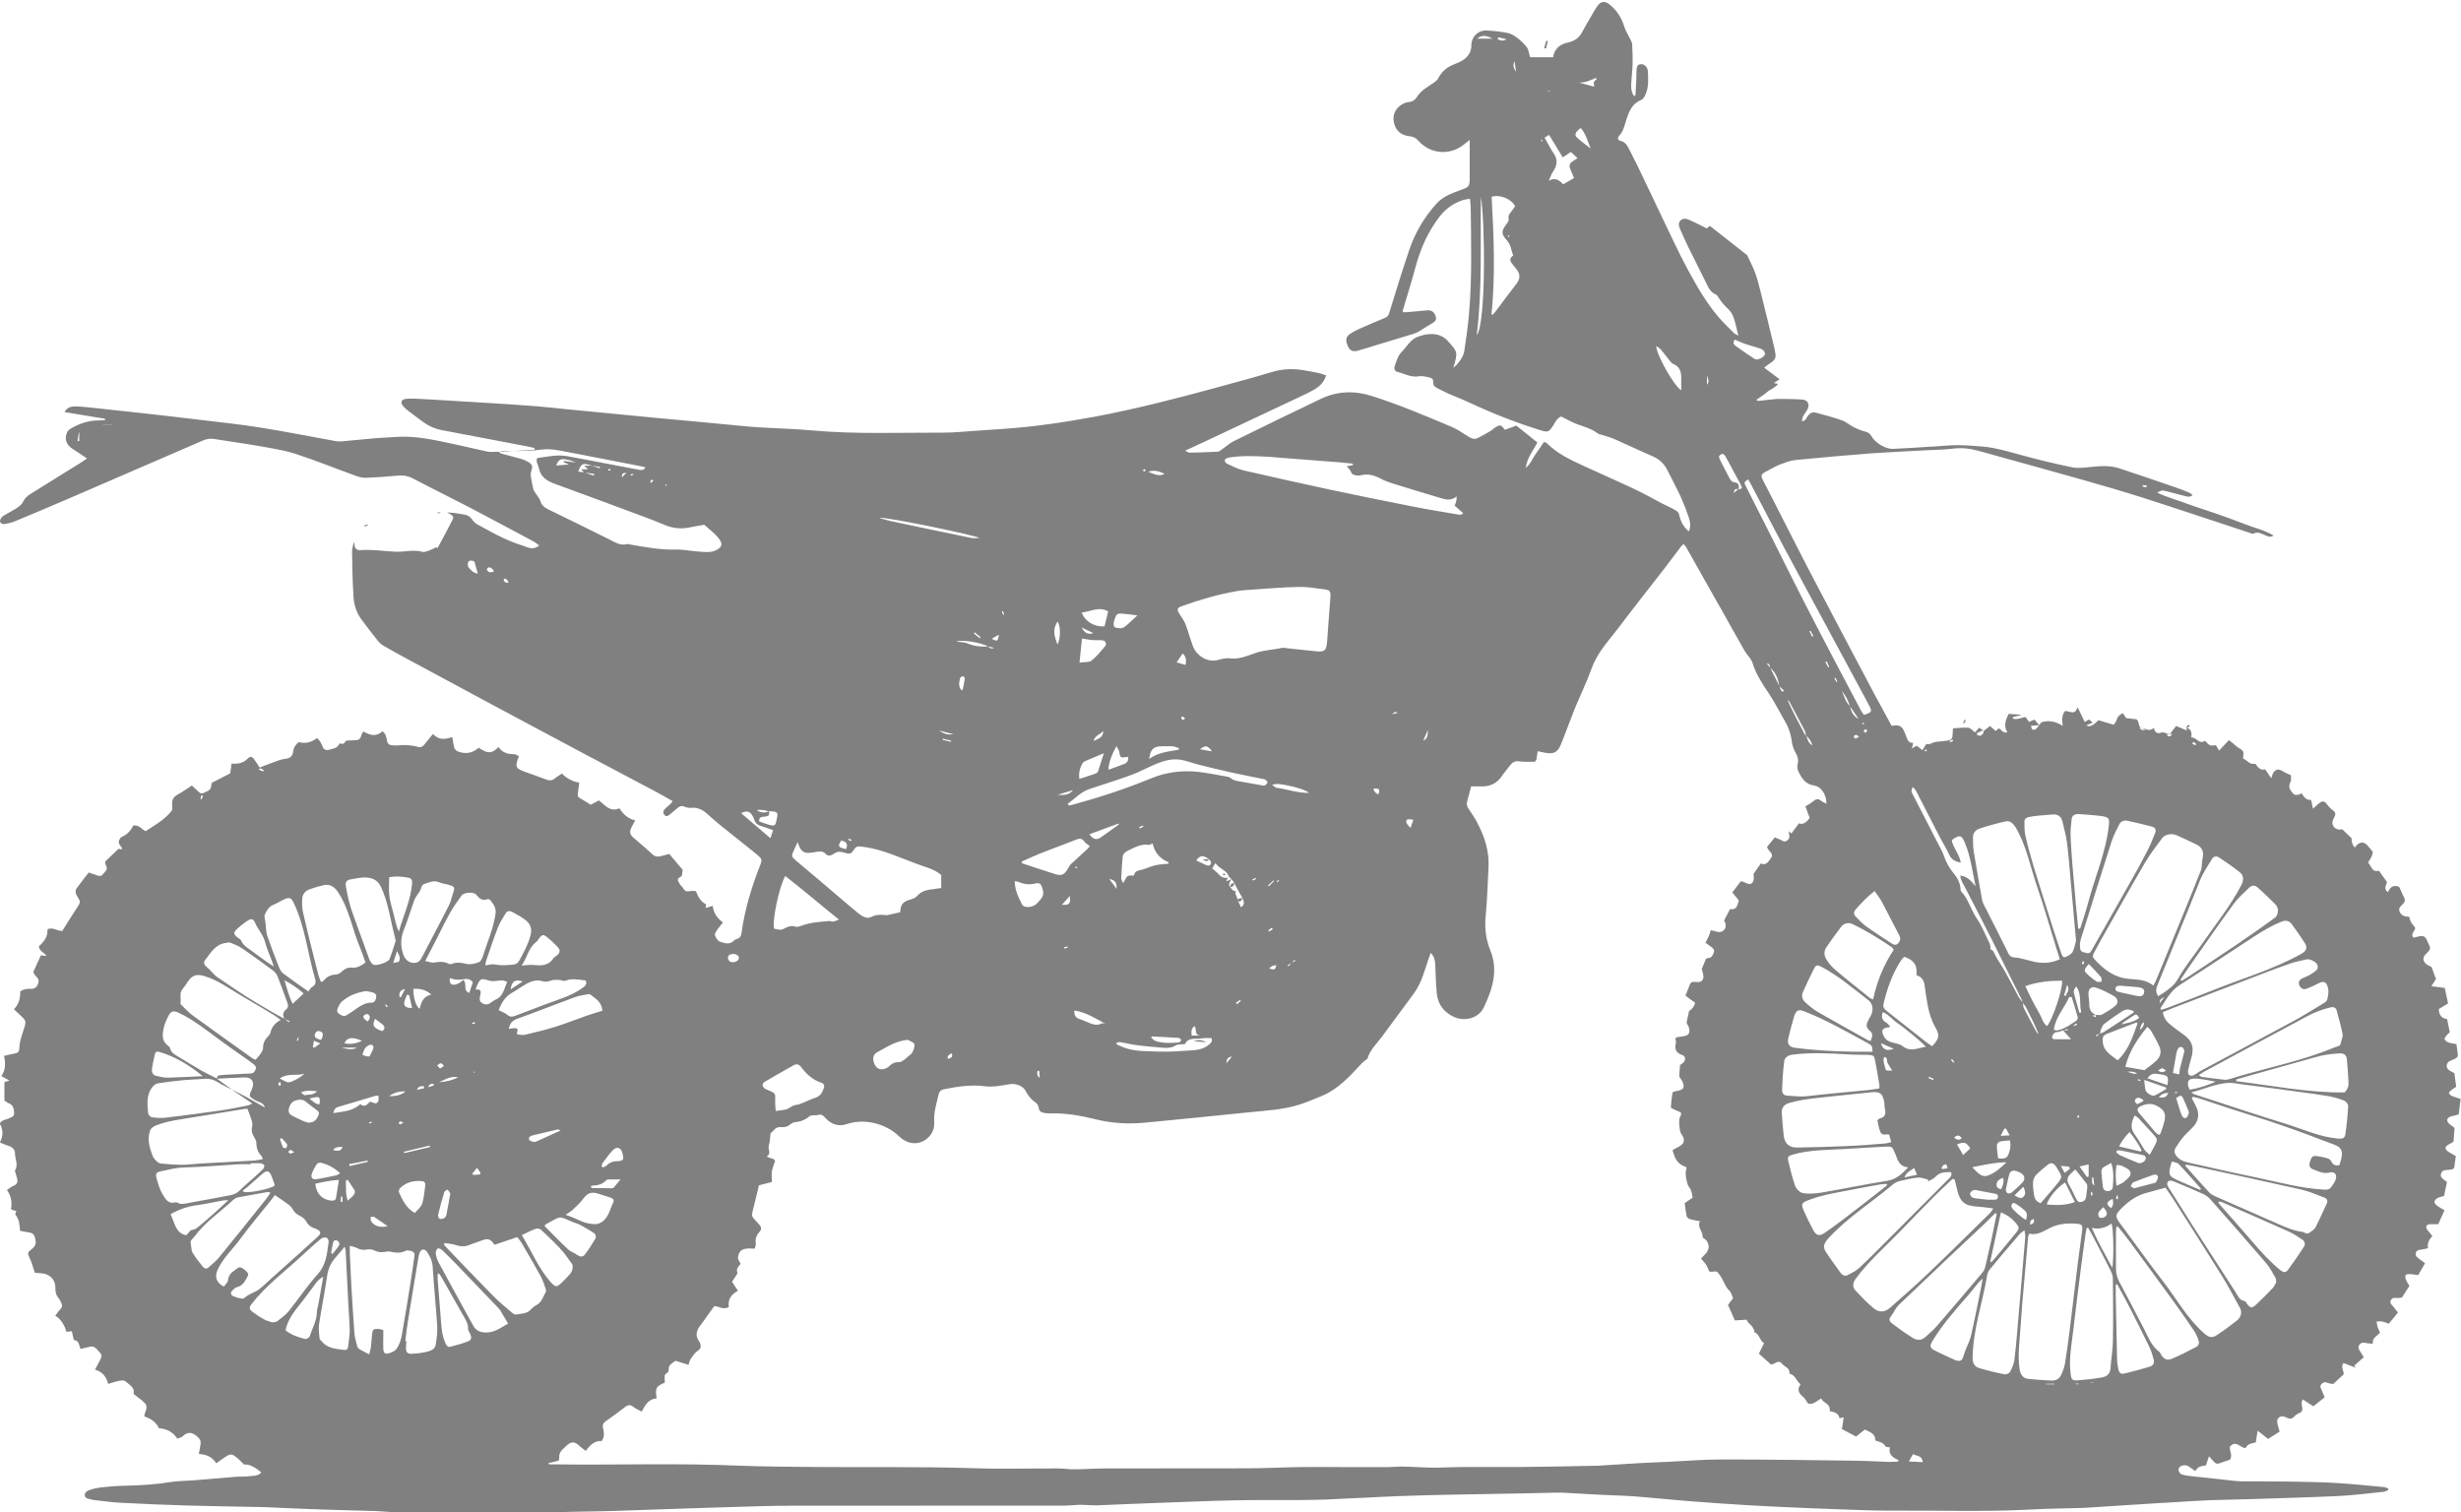 <?xml version="1.0" encoding="UTF-8"?>
<svg id="Ebene_2" data-name="Ebene 2" xmlns="http://www.w3.org/2000/svg" viewBox="0 0 200 122.92">
  <defs>
    <style>
      .cls-1 {
        fill: gray;
      }
    </style>
  </defs>
  <g id="icons1">
    <g id="modell-fe-te-20">
      <path class="cls-1" d="M177.68,59.12c.37.13.48.4.39.81.44-.03.65.61,1.13.27.37.42.4.43.88.36.08.13.16.27.26.44.28-.3.53-.56.8-.85.13.1.23.17.32.25.14.11.26.25.41.34.49.3.49.3.42.91.33.12.53.52.98.42.04,0,.11.12.16.19.17.21.36.35.65.26.16.23.31.46.5.73.05-.16.08-.28.13-.39.2-.36.46-.4.81-.18.19.12.4.2.66.32,0,.16.04.41-.05.58-.19.37-.03.61.19.87.22.27.48.13.74.03.18.31.37.56.76.53.05.21.09.41.15.71.2-.18.32-.29.45-.4.34-.27.47-.25.73.1.09.11.18.23.29.31.46.34.4.42.18.85-.2.39.04.8.48.84.1,0,.21-.02.26-.02.26.25.48.47.75.73q-.02.46.26.75c.08-.09.14-.21.24-.27.28-.2.53-.17.77.08.14.14.25.3.45.54-.01.05-.03.23-.1.39-.07.16-.18.31-.28.48.27.29.33.83.88.66.2.28.39.54.64.9.05.18-.36.54.1.84.18-.47.51-.6.91-.42.14.3.25.58.39.85.1.19.09.33-.05.49-.18.21-.48.38-.28.73.16.29.43.35.74.35.06.17.09.33.17.46.08.14.19.25.31.4.09.28-.41.48-.13.85.14-.03.29-.07.44-.11.4-.08.53,0,.69.38.03.07.06.13.09.2.2.4.19.47-.13.78-.31.29-.37.52-.12.82.12.15.35.21.5.3.12.31.24.62.37.98-.09.14-.21.33-.38.59.41.05.75.1,1.09.14.09.42.17.8.27,1.26-.23.14-.48.29-.75.45,0,.49.23.77.67.82.07.36.14.68.22,1.07-.05.05-.18.15-.28.27-.07.09-.18.24-.14.31.05.11.19.21.31.25.2.07.42.09.65.14.03.23.06.44.09.65.06.36.03.42-.3.58-.11.05-.24.09-.35.15-.3.18-.31.56-.02.75.15.1.31.17.41.22.05.39.1.72.15,1.11-.1.07-.27.17-.42.29-.08.06-.19.19-.17.23.04.1.15.19.25.23.23.1.46.16.7.24-.06.45-.11.84-.16,1.26-.21.05-.41.1-.62.16-.34.1-.41.34-.16.59.07.08.17.13.26.2.07.05.14.11.19.15-.03.36-.06.69-.09,1.12-.08.05-.23.14-.39.22-.33.18-.34.39-.03.59.2.13.4.23.61.35-.04.31-.09.61-.13.95-.13.19-.38.16-.61.18-.21.02-.39.06-.46.3-.08.24.06.37.23.49.1.07.2.15.25.19-.09.41-.15.74-.24,1.14-.12.03-.33.07-.52.16-.11.05-.23.18-.26.29-.02.08.08.23.17.3.21.16.45.29.65.41-.17.38-.33.73-.51,1.13-.19,0-.42-.01-.65,0-.33.02-.41.2-.23.47.06.09.14.17.21.25.06.07.11.14.19.24-.23.27-.44.56-.35.99-.2.04-.38.1-.57.12-.19.02-.36.05-.42.26-.06.22.08.34.22.45.17.13.34.25.53.39-.18.32-.35.61-.56.97-.2-.03-.45-.07-.69-.09-.12,0-.3.02-.33.09-.05.11-.02.27.03.39.08.18.2.34.28.48-.19.3-.37.58-.61.95-.06,0-.23.05-.4.04-.21-.02-.4-.04-.51.19-.11.24.09.36.21.51.13.16.26.33.38.48-.25.31-.47.58-.75.91-.14-.05-.33-.14-.54-.18-.14-.03-.3,0-.45,0,.02.13.03.27.07.4.05.17.13.33.21.51-.24.27-.65.4-.59.9-.24-.03-.43-.03-.62-.08-.2-.05-.35,0-.47.16-.14.18-.06.34.04.5.12.19.24.39.32.51-.29.26-.53.47-.77.68l.09.17c-.32-.13-.64-.25-.97-.38-.26.36.06.66.01.93-.28.25-.53.48-.85.78-.09-.02-.27-.03-.43-.09-.21-.09-.38-.07-.53.11-.16.18-.03.33.04.5.08.19.16.39.23.56-.32.25-.6.47-.92.73-.26-.17-.55-.36-.86-.56-.24.36.09.68-.1,1.01-.16.1-.42.18-.57.36-.22.25-.41.23-.66.1-.12-.06-.28-.11-.4-.09-.28.05-.4.28-.33.58.05.22.12.44.18.66-.32.2-.6.38-.94.59-.24-.19-.51-.4-.85-.67-.06.37-.1.65-.15.96-.32.06-.66.11-.84.46-.42-.03-.77-.69-1.26-.12-.06.34.26.72-.01,1.07-.21.07-.41.12-.61.2-.44.17-.49.17-.79-.16-.08-.09-.16-.18-.29-.33-.09.28-.17.51-.25.74-.33.06-.67.07-.86.47-.19-.14-.37-.27-.56-.4-.19-.13-.6-.09-.73.08-.14.18-.06.49.18.58.2.07.42.11.63.13,1.16.13,2.32.26,3.49.38.27.03.54.06.81.06,1.33,0,2.67,0,4,.02,1.21.02,2.41.04,3.61.11,1.29.08,2.58.21,3.87.33.13.01.26.08.38.12,0,.04,0,.08.01.12-.14.05-.27.14-.41.15-1.2.12-2.4.28-3.6.34-2.35.11-4.71.17-7.07.25-1.15.04-2.3.05-3.45.09-.99.04-1.98.11-2.96.17-.83.05-1.65.09-2.48.15-1.56.1-3.12.2-4.68.3-.07,0-.14.01-.22.01-1.4.04-2.81.05-4.21.13-3.8.2-7.6.06-11.4.09-1.4,0-2.81-.06-4.21-.11-.86-.03-1.73-.06-2.59-.1-1.53-.07-3.05-.13-4.58-.22-1.56-.09-3.12-.2-4.68-.32-1.58-.12-3.15-.29-4.73-.41-.91-.07-1.83-.08-2.75-.13-1.02-.05-2.05-.12-3.07-.17-.36-.02-.72,0-1.07.01-.77.02-1.55.03-2.32.05-2.05.04-4.1.07-6.15.11-1.28.03-2.55.06-3.83.11-.92.03-1.83.09-2.75.13-.65.03-1.29.05-1.94.09-2.86.17-5.72.06-8.58.12-2.09.04-4.17.14-6.25.21-.95.03-1.9.07-2.86.11-.74.03-1.47.07-2.21.09-.34,0-.68-.03-1.02-.04-.14,0-.29-.01-.43,0-.34.02-.68.06-1.02.06-7.46,0-14.91,0-22.37.01-1.64,0-3.27.07-4.91.11-1.04.03-2.09.07-3.13.1-2.16.07-4.31.15-6.47.22-1.56.05-3.13.04-4.69.11-3.49.17-6.98.09-10.48.09-1.29,0-2.59-.12-3.88-.19-.05,0-.11,0-.16-.01-1.42-.04-2.84-.07-4.26-.12-1.53-.05-3.06-.12-4.58-.19-.11,0-.22-.01-.32-.01-2.07-.04-4.14-.07-6.21-.13-1.76-.05-3.52-.13-5.29-.22-.7-.04-1.4-.13-2.09-.21-.11-.01-.22-.03-.32-.06-.22-.06-.52-.06-.53-.36,0-.28.27-.37.49-.44.31-.1.63-.16.95-.19.55-.06,1.11-.11,1.67-.12,1.28-.03,2.55-.09,3.81-.3.62-.1,1.25-.09,1.88-.14,1.15-.09,2.29-.2,3.44-.29.38-.03.76,0,1.13-.05.34-.04.72,0,.98-.31-.45-.35-.89-.68-1.41-.64-.23-.22-.4-.42-.61-.58-.37-.3-.51-.3-.9-.04-.25.17-.5.34-.74.52-.35-.54-.82-.71-1.42-.76.04-.25.08-.49.13-.74.06-.29-.03-.48-.28-.69-.42-.36-.77-.38-1.17,0-.11.1-.29.13-.43.19-.36-.55-.85-.8-1.5-.85-.21-.49-.64-.77-1.18-.96,0-.36.38-.74.03-1.09-.26-.26-.57-.47-.91-.74.14-.5-.33-.74-.67-1.03-.11-.09-.34-.06-.5-.03-.3.06-.59.16-.89.25-.15-.58-.45-.98-1.07-1.16.14-.26.28-.52.42-.79.1-.2.19-.39-.02-.59-.24-.23-.39-.59-.83-.48-.24.06-.48.12-.75.18-.13-.32-.11-.71-.54-.72-.05-.24-.11-.47-.16-.72-.17.02-.31.03-.45.04-.1-.47-.49-1.11-.9-1.29.13-.18.24-.36.39-.51.2-.2.2-.4.06-.63-.06-.09-.09-.2-.16-.28-.22-.25-.29-.52-.28-.87,0-.71-.51-1.16-1.24-1.18-.18,0-.35-.03-.43-.03-.14-.42-.23-.78-.38-1.11-.23-.5-.26-.51.19-.87.27-.22.3-.46.23-.77-.1-.41-.2-.49-.62-.55-.21-.03-.41-.07-.62-.11-.04-.5-.06-.94-.38-1.31-.03-.04.05-.18.08-.29-.12-.04-.27-.09-.43-.14.08-.56.03-1.08-.34-1.58.19-.12.35-.26.54-.34.3-.12.36-.32.29-.6-.04-.15-.09-.31-.13-.46-.02-.06-.06-.15-.04-.19.29-.45,0-.91,0-1.37,0-.32-.2-.52-.51-.62-.24-.07-.47-.18-.72-.28.27-.52.29-1.03-.01-1.53.14-.31.47-.3.72-.42.21-.1.47-.14.45-.46-.02-.31-.06-.61-.4-.76-.16-.07-.3-.18-.39-.23v-1.51c.13-.04.24-.07.41-.12-.24-.13-.43-.24-.66-.37.36-.5.34-1.03.22-1.64.27-.06.52-.13.77-.17.37-.07.46-.13.47-.46.02-.64.28-1.22.45-1.81.08-.26.06-.45-.13-.63-.25-.23-.49-.47-.76-.72.41-.41.53-.9.51-1.44.25-.19.55-.23.86-.22.29.01.46-.1.58-.37.11-.26.07-.43-.13-.62-.13-.12-.2-.29-.25-.36.22-.49.41-.9.62-1.37.08,0,.25.03.47.05-.22-.3-.61-.4-.63-.79.41-.36.74-.77.7-1.38.42-.19.76.13,1.2.14.44-.7.88-1.41,1.34-2.11.12-.18.1-.34,0-.5-.08-.14-.18-.28-.23-.43-.03-.12-.04-.3.03-.39.32-.45.67-.88,1.01-1.32.2.06.38.12.57.19.2.07.4.18.58-.05.17-.22.46-.38.24-.74-.06-.1-.05-.24-.06-.28.38-.37.72-.7,1.1-1.05.03,0,.13.03.26.05,0-.07.01-.13-.01-.16-.15-.18-.32-.35-.19-.62.04-.09.11-.2.19-.23.43-.19.73-.5.93-.92.48-.11.7.32,1.02.45.46-.31.9-.57,1.31-.88.3-.23.57-.49.8-.78.08-.1.05-.31.04-.47-.03-.45.11-.66.51-.88.36-.2.69-.44,1.09-.7.14.13.3.27.45.41.14.14.28.31.51.19.24-.13.57-.17.61-.54.01-.12.04-.24.05-.28.55-.28,1.04-.53,1.5-.77.04-.27.07-.53.11-.8.56.06.99-.06,1.33-.42.2-.2.36-.12.49.06.16.21.3.44.46.69.33-.13.64-.26.96-.37.37-.13.74-.3,1.12-.34.4-.04.59-.21.64-.58.04-.32.19-.58.47-.78.52.14,1,.04,1.46-.32.25.16.36.43.47.69.1.24.25.32.51.25.31-.09.65-.09.82-.44.02-.04.1-.08.13-.07.3.14.35-.16.46-.23.33-.02.62-.02.89-.05.37-.05.27-.47.51-.69.5.29,1.03.47,1.53-.02.27.18.33.44.37.71.04.31.2.44.51.43.13,0,.25.03.38.01.56-.07,1.11-.02,1.65.12.26.07.4-.05.54-.23.2-.27.43-.52.67-.82.46.51.98.45,1.56.25.05.27.1.51.14.75.05.3.22.41.54.49.58.15,1.05-.01,1.48-.37.06.05.1.08.15.1.62.39.95.36,1.45-.16.31.46.76.59,1.28.58.13,0,.26.11.38.17-.34.87-.29.99.53,1.28.57.21,1.15.4,1.71.62.27.1.48.07.7-.11.18-.15.38-.26.56-.39.38.43.97.69,1.41.74-.03.24-.07.49-.1.73-.06.44-.05.43.31.63.23.13.46.28.71.44.23-.12.46-.24.68-.35.51.41.92.97,1.65.64.3.42.61.82,1.29.98-.1.2-.2.39-.3.57-.18.34-.14.57.14.82.51.45,1.04.88,1.54,1.35.23.22.46.24.74.16.24-.07.48-.13.65-.17.38.45.71.84,1.09,1.29-.01.09-.04.28-.07.5-.1.08-.3.16-.32.27-.03.12.1.28.18.42.06.11.18.18.24.29.13.26.31.31.58.25.15-.04.31,0,.46,0,.19.46.39.86.84,1.08-.01.09-.03.19-.05.29.2-.06.39-.11.58-.17.07.57.34.99.84,1.35-.15.18-.31.36-.45.56-.09.14-.24.33-.21.45.06.21.21.48.39.54.37.12.8.3,1.16-.08.07-.07.18-.12.28-.15.22-.07.3-.23.33-.45.26-1.92.82-3.76,1.53-5.56.15-.39.13-.47-.18-.75-.16-.14-.34-.27-.5-.41-.9-.72-1.8-1.43-2.7-2.16-.31-.25-.6-.52-.89-.78-.37-.34-.78-.57-1.31-.53-.19.02-.4-.01-.58-.09-.25-.11-.41-.03-.59.12-.2.18-.41.35-.62.52-.13.11-.27.2-.42.03-.15-.17-.11-.33.03-.48.15-.15.32-.29.48-.44.05-.05.09-.1.16-.2-.49-.28-.96-.55-1.43-.8-2.05-1.09-4.11-2.17-6.16-3.26-2.3-1.23-4.61-2.46-6.91-3.69-2.35-1.26-4.69-2.52-7.04-3.79-.67-.36-1.33-.72-1.98-1.1-.17-.1-.32-.24-.44-.39-.47-.59-.94-1.19-1.38-1.8-.38-.52-.56-1.15-.6-1.77-.08-1.2-.1-2.41-.12-3.61,0-.28.07-.57.17-.86.02.09.04.17.04.26,0,.31.22.43.47.41.96-.08,1.9.09,2.85.13.21,0,.43,0,.64-.02.52-.06,1.03-.11,1.55.03.15.04.34-.04.51-.1.22-.08.42-.18.63-.28.03.03.05.06.08.09.41-.76.82-1.52,1.21-2.28.15-.3.1-.36-.44-.64.27.02.44.03.62.05.24.03.49.08.73.12.27.04.51.14.68.39.12.17.28.33.45.42.71.39,1.42.79,2.15,1.13.63.29,1.29.52,1.94.74.28.09.6.12.93-.16-.16-.12-.29-.23-.43-.31-1.72-.92-3.43-1.84-5.15-2.74-1.57-.82-3.15-1.59-4.71-2.41-.43-.22-.84-.26-1.3-.21-.82.08-1.65.14-2.48.17-.28.01-.57-.06-.83-.16-1.64-.59-3.26-1.25-4.92-1.79-.97-.31-2-.46-3-.64-1.19-.21-2.38-.36-3.57-.56-.34-.06-.64-.01-.94.12-1.39.6-2.78,1.2-4.16,1.8-2.15.93-4.3,1.86-6.45,2.79-1.55.67-3.11,1.33-4.68,1.98-.25.1-.51.17-.78.21-.18.03-.4-.02-.42-.24,0-.12.11-.3.22-.38.36-.24.76-.42,1.12-.66.2-.13.43-.3.53-.51.15-.32.38-.51.66-.68,1.33-.83,2.66-1.65,3.99-2.48.17-.1.32-.22.55-.37-.43-.29-.81-.55-1.2-.8-.49-.32-.66-.81-.41-1.34.06-.13.21-.25.34-.32.68-.38,1.41-.64,2.21-.63.17,0,.35-.02.52-.03,0-.04,0-.07.01-.11-.53-.09-1.07-.17-1.6-.26-.55-.09-1.09-.18-1.69-.28.21-.41.56-.47.91-.46.48.01.97.07,1.45.12,1.27.13,2.54.27,3.81.41,1.61.18,3.22.36,4.83.56,1.66.2,3.33.37,4.98.64,2.01.32,4,.72,6,1.08.17.03.36.04.53.03.93-.08,1.86-.18,2.79-.26.61-.05,1.22-.07,1.83-.11,1.59-.08,3.11.3,4.64.62.86.18,1.72.4,2.58.58.2.04.42.02.63.02.34,0,.68-.02,1.02-.04.73-.04,1.46-.09,2.19-.13,0-.05,0-.09.01-.14-.35-.08-.71-.16-1.06-.22-2.16-.41-4.31-.82-6.47-1.23-.54-.1-1.04-.31-1.48-.63-.45-.33-.9-.66-1.34-1-.14-.11-.27-.24-.38-.38-.18-.24-.1-.47.19-.52.26-.05.54-.04.81-.03.45.02.9.05,1.35.07,1.71.1,3.41.2,5.12.31,1.15.07,2.3.15,3.45.24.81.06,1.61.16,2.42.24,1.04.1,2.08.2,3.12.3,1.31.13,2.61.26,3.92.38,1.33.13,2.65.25,3.98.37.98.09,1.97.19,2.95.28.56.05,1.11.11,1.67.14,1.44.09,2.88.12,4.31.25,3.54.32,7.09.17,10.64.18.97,0,1.94-.11,2.91-.17.65-.04,1.29-.08,1.94-.13,2.48-.17,4.94-.53,7.38-.98,3.4-.63,6.75-1.5,10.09-2.41,1.46-.4,2.92-.79,4.37-1.23.91-.28,1.8-.3,2.72-.13.39.07.78.13,1.17.22.17.04.33.11.54.18-.18.61-.6.95-1.07,1.21-.5.28-1.03.51-1.55.76-2.39,1.13-4.79,2.26-7.18,3.38-.52.24-1.03.48-1.66.77.2.09.29.16.38.16.75-.02,1.51-.04,2.26-.08.14,0,.28-.14.41-.23.31-.21.59-.48.93-.64,2.34-1.15,4.69-2.3,7.04-3.42,1.34-.64,2.72-.69,4.15-.24,2.19.69,4.29,1.59,6.4,2.47.51.21.98.53,1.45.83.25.16.49.25.76.12.37-.18.72-.39,1.08-.6.12-.07.22-.18.34-.26.41-.25.48-.23.78.19.29-.11.59-.22.94-.34.55.44,1.12.89,1.71,1.37-.31.61-.82,1.2-.95,2.06.41-.32.54-.74.78-1.08.24-.33.47-.68.71-1.03.1.05.18.06.23.11.83.83,1.87,1.33,2.92,1.81.7.32,1.41.64,2.11.96.8.37,1.61.72,2.4,1.11.66.32,1.31.69,1.96,1.03.32.17.65.3.96.48.15.08.35.21.38.34.12.56.33,1.05.81,1.44.14-.34.14-.71.02-1.06-.19-.58-.41-1.15-.66-1.71-.35-.75-.74-1.48-1.11-2.22-.27-.53-.68-.91-1.24-1.14-1.01-.43-2-.91-3-1.35-.36-.16-.74-.26-1.12-.38-.1-.03-.22-.04-.3-.11-.65-.51-1.49-.6-2.2-.98-.25-.13-.51-.26-.77-.39-.34.14-.47.45-.64.72-.36.56-.43.58-1.06.39-1.96-.61-3.87-1.36-5.73-2.23-.55-.26-1.13-.48-1.69-.72-.31-.14-.61-.3-.92-.45-.22-.11-.39-.25-.36-.54.02-.2-.11-.3-.28-.34-.28-.05-.58-.15-.85-.1-.65.12-1.19-.21-1.78-.36-.22-.06-.29-.25-.21-.48.14-.41.25-.83.57-1.15.41-.42.69-.98,1.27-1.21.84-.33,1.83-.39,2.48.34.78.89.83.85.44,2.17.4-.31.83-.91.89-1.36.15-1.03.31-2.07.39-3.11.25-2.88.16-5.76.13-8.64,0-.19-.04-.38-.06-.63-.24.04-.41.06-.57.11-.76.25-1.38.68-1.87,1.31-.97,1.24-1.59,2.65-1.99,4.16-.31,1.16-.68,2.31-1.02,3.47,0,.03,0,.07,0,.17.11,0,.22,0,.33,0,.56-.05,1.11-.1,1.67-.15.28-.02.49.09.61.36.16.35.1.5-.24.7-.37.21-.73.45-1.09.67-.14.08-.29.14-.45.19-1.07.33-2.13.65-3.2.97-.43.13-.86.27-1.29.39-.4.11-.65-.01-.8-.34-.23-.52-.19-.79.19-1.04.25-.17.53-.31.81-.43.66-.29,1.32-.58,1.99-.85.2-.08.3-.19.36-.41.52-1.7,1.05-3.41,1.62-5.1.47-1.4,1.21-2.65,2.19-3.75.51-.57,1.19-.85,1.89-1.1.84-.3.84-.29.84-1.19,0-.93,0-1.87,0-2.92-.2.15-.31.24-.43.34-1.14.95-2.75.84-3.74-.27-.21-.24-.42-.34-.73-.37-.63-.07-1.08-.4-1.24-1.03-.14-.57,0-1.08.48-1.45.19-.15.44-.27.68-.29.33-.03.53-.17.7-.43.34-.55.91-.83,1.42-1.19.11-.08.22-.18.29-.3.29-.55.69-.92,1.29-1.15.5-.19,1.05-.42,1.3-.98.07-.15.11-.34.11-.5-.02-.72.52-1.3,1.24-1.27.57.02,1.15.09,1.71.2.27.05.53.21.76.38.3.23.58.48.8.78.15.2.17.49.27.81h1.87c.09-.65.52-1.06,1.22-1.2.53-.11.91-.39,1.16-.88.31-.59.66-1.16.99-1.73.09-.16.19-.31.3-.45.25-.29.56-.3.86-.07.62.48,1.02,1.09,1.25,1.84.1.34.3.64.46.97.07.15.17.3.18.45.03.54.05,1.07.04,1.61-.02.59-.1,1.18-.12,1.77,0,.3.05.6.24.85.06-.03.11-.05.11-.07.03-.62.08-1.25.08-1.87,0-.4.06-.62.31-.65.31-.05.6.21.62.59.03.59.07,1.2-.15,1.76-.08.21-.21.48-.39.55-.77.31-1.01.98-1.23,1.67-.14.45-.23.91-.58,1.26-.14.14-.09.35.1.39.49.1.63.51.82.87.39.75.76,1.52,1.12,2.28.51,1.05,1,2.11,1.51,3.17.67,1.38,1.3,2.77,2.03,4.12.75,1.39,1.54,2.78,2.59,3.98.38.43.8.83,1.21,1.24.05.05.14.08.32.17-.17-.64-.25-1.2-.48-1.69-.15-.34-.51-.59-.76-.89-.14-.16-.26-.35-.38-.52-.06-.09-.12-.21-.21-.24-.45-.18-.61-.58-.8-.97-.48-.96-.97-1.93-1.44-2.89-.24-.48-.45-.98-.67-1.47-.1-.22-.16-.46.02-.66.18-.2.44-.19.66-.1.49.21.97.46,1.49.72.06-.04.15-.11.26-.2,1.02.8,2.02,1.59,3.03,2.38.22.48.47.95.65,1.44.19.52.32,1.07.46,1.61.37,1.48.73,2.97,1.09,4.46.03.14.05.28.08.42.08.34-.01.59-.32.78-.18.11-.34.25-.58.43.43.32.82.62,1.25.94-.19.12-.31.21-.46.31.1.02.18.04.33.07-.23.33-.6.42-.85.64-.27.23-.58.42-.91.66.08.04.14.09.19.08.46-.05.93-.1,1.39-.15.04,0,.07-.02.11-.01.68.01,1.36,0,2.04.05.48.03.65.42.4.85-.1.17-.23.33-.32.5-.06.11-.07.25-.11.41.32-.01.34-.23.44-.36.26-.35.41-.42.83-.3.67.19,1.36.36,2.01.6.35.13.64.4.97.56.3.15.62.27.95.36.24.06.37.2.48.39.3.52,1.14,1.03,1.73,1,1.02-.04,2.05-.12,3.07-.18.16,0,.32-.02.48-.03.57-.03,1.15-.1,1.72-.09.7,0,1.4.06,2.1.12,1.03.1,2.01.4,3,.67,1.39.38,2.79.72,4.2,1.01.48.1,1,.02,1.5-.03.79-.08,1.59-.14,2.35.12,1.54.51,3.07,1.03,4.6,1.56.36.12.71.26,1.06.41.09.04.16.11.26.19-.2.2-.4.14-.58.09-.51-.13-1.01-.26-1.52-.39-.37-.1-.37-.1-.78.1.81.39,1.62.6,2.39.89.78.29,1.57.53,2.35.8.8.28,1.6.56,2.38.87.76.31,1.58.47,2.35.93-.24.16-.41.09-.59.02-.34-.14-.66-.37-1.06-.17-.08.04-.24-.05-.36-.09-2.84-.93-5.67-1.89-8.52-2.8-1.65-.53-3.31-1.01-4.97-1.48-2.82-.8-5.65-1.57-8.48-2.36-.68-.19-1.36-.27-2.08-.18-.77.1-1.54.09-2.32.14-1.42.08-2.84.14-4.26.24-2.08.16-4.16.34-6.24.55-.42.04-.83.21-1.23.36-.35.14-.68.33-1.02.51-.58.29-.59.35-.28.94.3.57.6,1.15.89,1.73.91,1.78,1.81,3.57,2.73,5.34,1.78,3.4,3.57,6.79,5.37,10.18.45.84.91,1.68,1.38,2.54.1-.01.2-.04.3-.04.34-.02.56.12.7.45.08.18.16.36.22.55.09.25.22.45.53.42-.04.15-.06.26-.11.46.18-.1.28-.16.4-.22.13.1.27.2.46.35.12-.19.22-.35.32-.5.1,0,.23.04.31,0,.42-.24.88-.18,1.33-.26.44-.08.48-.14.5-.61,0-.14.02-.28.03-.4.44-.02.84-.08,1.24-.05.18.02.34.23.55.38.1-.12.21-.24.33-.38.12.07.23.15.39.25.16-.13.33-.26.49-.39.16.14.31.27.47.41.1-.09.17-.16.24-.22.24.1.36.45.7.31-.34-.54-.11-1,.1-1.48.36.02.67.04.98.06,0,.02,0,.04,0,.05-.21.05-.43.1-.64.15,0,.04.01.08.02.12.34.12.66-.08,1.02-.13.09.12.18.25.29.4.13-.06.25-.11.43-.19.12.14.26.29.4.45-.22.02-.44.04-.67.06.03.31.18.38.36.28.13-.07.2-.22.3-.34.08-.1.16-.2.18-.23.66-.2,1.2-.04,1.74.29-.09-.45-.09-.84.17-1.2.35-.05.8.42,1.03-.32.23.48.4.82.58,1.2.11-.06.21-.12.35-.2.07.06.16.14.3.26-.19.08-.34.14-.51.21q.32.27.97-.41c.4.12.8.24,1.25.37.03-.04.1-.13.16-.23.08-.14.11-.31.21-.44.09-.12.24-.19.36-.28.08.12.16.24.28.41.25.03.57.06.85.1.26.23.08.68.5.76.29.05.58.23.9-.07.06.33.26.5.51.41.28-.1.48.02.74.15.19-.23.36-.45.56-.71.29.13.58.25.88.37h0ZM104.95,78.26c.11-.06.21-.12.32-.17-.02-.03-.04-.06-.07-.08-.08.09-.16.18-.24.26-.11.06-.21.11-.32.17.02.03.04.06.07.09.08-.09.16-.18.24-.26ZM100.08,71.45l-.22-.21c-.16-.55-.78-.61-1.08-1.1-.12.19-.19.31-.27.44.2.17.38.3.52.46.21.25.45.34.76.29-.04.08-.08.16-.15.3.2-.08.33-.13.45-.18-.13.2-.31.4-.11.65.13.14.21.36.47.31-.16.25.14.44.09.67.03.06.06.11.08.17.08.15.15.31.24.48.36-.24.2-.51.1-.77-.12-.2-.23-.41-.35-.61-.1-.19-.2-.38-.3-.58-.07-.11-.14-.22-.22-.32ZM150.34,57.4c-.13-.46-.36-.88-.66-1.25.2.43.29.91.67,1.24.1.5.31.85.69,1.03-.23-.34-.47-.68-.7-1.03ZM143.85,54.27c-.02-.16-.02-.34-.27-.35l.28.35c.25.5.5,1.01.76,1.51.06.17.08.37.27.43l.09-.09c-.12-.11-.25-.23-.37-.34-.1-.58-.28-1.12-.76-1.51ZM47.45,38.37c.27.1.54.19.81.29.01-.05.02-.1.04-.14-.28-.04-.57-.09-.85-.13-.05-.06-.1-.13-.21-.25h.56c-.11-.09-.18-.15-.34-.29.3,0,.47,0,.64,0,.21.07.43.14.64.2l.02-.11c-.22-.03-.45-.06-.67-.09-.73-.25-.84-.21-1.1.47.16.02.31.05.46.07ZM80.31,52.53c.09.12.19.23.49.12-.24-.05-.36-.08-.49-.11-.63-.33-2.09-.58-2.6-.4.37.06.67.04.92.15.55.24,1.11.28,1.69.25ZM98.24,69.83h0c-.42-.35-.75-.33-1.02.1.24.12.48.23.72.34.15.07.32.15.44-.03.11-.17-.02-.3-.14-.41ZM146.78,59.77c.21.59.22.6.51.82-.09-.35-.27-.6-.52-.81-.03-.12-.03-.26-.08-.36-.42-.81-.85-1.62-1.28-2.42-.03-.05-.09-.07-.14-.11.43.98.93,1.9,1.42,2.82.02.03.05.05.08.07ZM62.47,65.94c-.28-.1-.57-.15-.98-.11.39.26.68.24.99.1.12.33-.08.42-.35.44-.21.02-.45,0-.44.38.28.1.58.22.89.3.33.09.44.04.5-.29.11-.59.32-.84-.6-.83ZM141.26,39.77c.35-.06.36-.08.2-.39-.34-.63-.68-1.27-1.02-1.9-.07-.13-.14-.25-.21-.38-.09-.16-.19-.27-.39-.16-.19.11-.15.25-.07.41.26.49.51.99.77,1.49.09.18.19.33.43.36.33.04.4.26.3.56-.17-.03-.34-.07-.36.31.16-.15.26-.23.35-.32ZM170.66,83.99c.12-.04.24-.07.35-.14.78-.5,1.56-1.01,2.33-1.52.04-.03.06-.08.09-.13-.44-.22-.66-.22-1.05.04-.46.3-.92.62-1.36.96-.12.09-.19.25-.25.39-.06.13-.08.27-.11.41-.11.05-.23.09-.34.14.02.03.04.06.06.09l.28-.24ZM170.33,82.47c.16,0,.35.06.47,0,.39-.22.78-.45,1.12-.74.26-.21.2-.59-.11-.77-.46-.27-.95-.51-1.45-.69-.38-.14-.64.07-.64.48,0,.29.08.57.07.86-.01.44.17.72.56.88-.11.02-.21.03-.32.05.1-.01.32.31.31-.06ZM164.39,81.5c.03.14.02.29.08.42.33.65.68,1.3,1.03,1.95.04.07.12.13.18.19-.31-.77-.67-1.49-1.04-2.21-.06-.12-.17-.23-.25-.34-.04-.12-.07-.24-.13-.35-.41-.82-.82-1.64-1.23-2.46-.4-.81-.79-1.61-1.2-2.42-.4-.79-.8-1.57-1.2-2.35-.31-.61-.63-1.21-.94-1.82-.15-.29-.36-.57-.38-.95.61.06.9.49,1.24.86-.26-1.19-.39-2.37-.86-3.51-.28-.68-.45-.66-1-.29-.03.02-.04.06-.07.11.13.6.61,1.09.73,1.77-.47-.07-.76-.26-.94-.64-.22-.47-.5-.92-.74-1.38-.65-1.26-1.3-2.53-1.95-3.79-.06-.11-.15-.21-.25-.33-.22.27-.1.46,0,.65.77,1.5,1.55,3.01,2.32,4.51.07.14.14.29.19.44.18.55.47,1.03.84,1.48.29.35.48.75.51,1.22,0,.06,0,.14.04.17.6.63.79,1.49,1.27,2.2.43.63.71,1.35,1.05,2.04.07.14.05.31.08.48.04.03.15.07.21.15.11.17.18.37.28.54.24.4.5.78.72,1.18.36.64.69,1.3,1.04,1.95.1.18.25.35.37.52ZM18.81,88.53c-.37-.19-.75-.35-1.09-.57-.35-.22-.71-.32-1.12-.28-.55.04-1.11.05-1.67.1-.69.07-1.39.15-2.08.26-.14.02-.3.12-.4.23-.57.64-.49,1.43-.41,2.2.01.12.18.31.29.33.39.05.78.08,1.17.03,1.51-.18,3.03-.38,4.54-.6.69-.1,1.37-.25,2.06-.38.11-.02.21-.08.41-.16-.3-.2-.51-.35-.73-.5-.32-.22-.65-.44-.97-.66.4.2.8.4,1.19.61.49.27.98.55,1.53.87-.15-.45-.52-.43-.77-.58-.55-.34-.56-.32-.29-.92.25-.56,0-.97-.6-.95-.75.02-1.51.07-2.26.11.04-.09.06-.23.12-.25.17-.05.35-.06.53-.07.7-.04,1.4-.08,2.1-.11.24-.01.35-.14.42-.35.06-.2-.05-.3-.18-.41-.14-.11-.29-.22-.43-.32-.72-.51-1.45-1.01-2.16-1.53-1.14-.83-2.23-1.74-3.53-2.34-.35-.16-.58-.13-.76.21-.14.27-.28.55-.36.84-.16.61-.3,1.23.34,1.68.07.05.12.14.14.22.07.27.27.41.49.54.65.39,1.29.79,1.94,1.17.43.25.89.46,1.34.69.14.11.27.22.42.32.26.19.52.37.78.55ZM23.13,82.8c.11.09.23.19.34.28l.06-.09c-.14-.06-.27-.12-.41-.18-.18-.29-.13-.55.13-.77.19-.16.18-.33.11-.53-.27-.73-.52-1.46-.81-2.18-.07-.17-.21-.34-.36-.45-.82-.61-1.65-1.22-2.5-1.8-.29-.2-.64-.33-.97-.47-.1-.04-.24,0-.36.02-.84.1-1.21.78-1.66,1.35-.2.25-.12.43.13.64.18.14.33.32.49.48.09.09.17.19.27.26.77.53,1.54,1.06,2.32,1.56.65.42,1.32.81,1.99,1.2.4.24.81.46,1.22.68ZM44.59,118.85c0,.05.02.11.03.16.21,0,.42,0,.64,0,4.9.06,9.79-.11,14.69.1,2.01.08,4.03.09,6.04.11,4.37.04,8.75-.04,13.12.1,2.3.08,4.61.01,6.92.02.41,0,.82.08,1.24.07.84,0,1.69-.07,2.53-.07,3.84,0,7.67,0,11.51-.01,1.42,0,2.84-.08,4.26-.1,1.19-.02,2.37,0,3.56,0,1.24,0,2.48,0,3.72,0,.36,0,.72-.05,1.08-.04,1.04,0,2.07.12,3.12.08,2.25-.09,4.5-.03,6.75-.05,1.98-.02,3.96-.06,5.93-.1.04,0,.07,0,.11,0,1.06-.07,2.12-.14,3.17-.2.86-.05,1.72-.08,2.59-.12,1.44-.07,2.87-.19,4.31-.19,3.6,0,7.2.05,10.79.1.95.01,1.9.07,2.86.1.22,0,.45-.01.67-.02.02-.04.05-.08.07-.12-.47-.21-.86-.46-.71-1.04-.15-.03-.33-.02-.36-.08-.18-.33-.51-.37-.82-.48,0-.58-.46-.69-.86-.89-.26.21-.51.41-.71.57-.41-.21-.75-.39-1.15-.61.04-.27.09-.6.14-.95-.12.03-.21.04-.34.07-.07-.43-.43-.5-.8-.58.11-.61-.51-.63-.69-1.03-.36.21-.63.52-1.06.42-.14-.19-.24-.42-.42-.56-.37-.3-.48-.61-.19-1.01-.35-.25-.41-.74-.87-.85-.02,0-.04-.06-.04-.09.02-.41-.39-.47-.58-.71-.32-.41-.58.02-.86.03-.03,0-.07,0-.07,0-.32-.29-.62-.56-.97-.87.13-.26.29-.58.42-.85-.37-.22-.37-.76-.79-.89,0-.5-.51-.66-.63-1.02-.37.02-.68.04-.95.06-.2-.44-.37-.83-.56-1.26.12-.15.25-.34.41-.54-.09-.21-.14-.47-.29-.61-.36-.33-.46-.81-.73-1.19-.28-.38-.23-.42-.68-.36-.07,0-.14,0-.22,0-.09-.19-.15-.38-.26-.55-.11-.17-.26-.32-.42-.51.12-.13.23-.27.36-.39.42-.42.33-1.02-.24-1.34.09-.46-.47-.79-.21-1.31-.31-.06-.58-.1-.83-.18-.1-.03-.23-.14-.25-.23-.07-.35-.11-.7-.16-1.06.22-.15.42-.3.65-.45-.07-.27-.08-.59-.23-.77-.17-.2-.21-.38-.26-.61-.07-.33-.13-.65-.01-.98.01-.04-.03-.1-.05-.14q-.72-.21-.96-.96c-.04-.12-.08-.23-.13-.39.15-.09.28-.18.42-.24.5-.23.66-.57.35-1-.16-.22-.17-.41-.2-.66-.04-.34-.07-.65.12-.96.03-.05-.01-.14-.02-.22-.17-.07-.34-.14-.5-.22-.11-.05-.31-.13-.3-.19.02-.4.07-.8.13-1.2,0-.04.12-.07.19-.09.1-.03.21-.04.32-.07.36-.1.45-.21.36-.58-.05-.19-.2-.35-.32-.56.02-.27.04-.59.06-.93.09-.07.22-.14.31-.25.17-.2.12-.49-.13-.57-.49-.16-.64-.46-.52-.95.03-.13-.02-.28-.04-.42.06-.03.1-.07.15-.08.16-.03.32-.05.48-.07.42-.05.58-.23.49-.65-.04-.17-.15-.32-.21-.45.07-.34.14-.65.21-.96q.38-.22.49-.67c-.12-.08-.25-.17-.38-.27-.14-.1-.28-.21-.41-.31.1-.25.19-.44.26-.64.18-.48.18-.5.69-.46.31.03.47-.12.51-.36.03-.2-.07-.43-.13-.7.09-.22.21-.51.34-.83.04-.02.11-.06.18-.06.29-.02.38-.23.46-.46.08-.25-.11-.36-.26-.48-.14-.11-.29-.21-.42-.3.13-.25.2-.4.27-.54.06-.14.1-.3.17-.49.19.05.36.1.53.14.43.1.77-.25.65-.69-.03-.1-.09-.19-.11-.23.17-.33.32-.62.49-.93.53.11.6-.31.71-.71-.18-.21-.35-.43-.53-.64.25-.33.48-.63.7-.92.12.04.19.06.25.08.08.03.16.08.25.11.28.1.46.02.53-.27.04-.18,0-.38,0-.52.2-.28.38-.54.59-.84.41.21.61-.15.81-.41.32-.41-.27-.6-.3-.94.2-.25.41-.51.63-.77.14.06.25.12.37.16.19.06.35.27.6.12.28-.17.21-.43.17-.67,0-.03.01-.07.02-.1.06.06.12.12.18.18.19-.26.38-.51.62-.83.33.14.63-.09.87-.44-.13-.33-.24-.64-.35-.93.25-.16.46-.27.63-.42.23-.2.42-.24.66-.03.11.09.25.14.42.23.01-.72-.41-1.39-1-1.48-.71-.1-1-.59-1.27-1.12-.09-.18-.12-.43-.07-.62.09-.33.01-.6-.14-.88-.19-.33-.31-.68-.35-1.06-.04-.33-.14-.66-.26-.97-.12-.32-.3-.61-.47-.91-.38-.67-.74-1.36-1.17-2-.52-.76-1.01-1.53-1.28-2.41-.05-.17-.16-.31-.26-.46-.12-.18-.28-.33-.38-.52-.61-1.06-1.2-2.13-1.8-3.2-.16-.28-.32-.56-.48-.84-.82-1.46-1.64-2.92-2.47-4.38-.05-.09-.13-.16-.22-.26-.08.09-.15.15-.2.21-.47.61-.93,1.23-1.4,1.85-1.26,1.62-2.53,3.23-3.77,4.87-.77,1.01-1.65,1.93-2.09,3.18-.4,1.12-.93,2.19-1.38,3.29-.39.97-.74,1.96-1.13,2.92-.26.63-.62.78-1.3.64-.18-.04-.37-.07-.58-.12-.03.2-.04.32-.06.44-.06.41-.09.44-.52.42-.32,0-.65,0-.97-.04-.3-.03-.51.09-.69.33-.21.29-.46.56-.66.86-.43.66-1.05.89-1.8.85-.23-.01-.46,0-.71,0-.11.42-.19.8-.31,1.18-.08.25-.02.45.12.66.25.37.51.75.71,1.14.57,1.1.96,2.26.9,3.52-.07,1.33-.1,2.66-.23,3.99-.1.99,0,1.92.38,2.85.66,1.63.16,3.16-.54,4.63-.42.88-1.56,1.17-2.43.76-.8-.37-1.28-1-1.38-1.86-.08-.79-.1-1.58-.13-2.37-.02-.35-.06-.67-.37-.97-.07.2-.13.37-.19.53-.31.92-.55,1.88-1.12,2.68-.86,1.2-1.76,2.37-2.62,3.56-.43.59-1,1.09-1.21,1.82-.02.05-.11.09-.16.13-.12.1-.25.19-.35.31-.94,1.01-1.87,2.04-3.18,2.59-.6.25-1.2.5-1.81.7-1.35.44-2.76.49-4.16.64-2.78.29-5.55.56-8.33.83-1.37.14-2.76.07-4.08-.26-1.24-.31-2.47-.53-3.75-.48-.16,0-.32-.02-.48-.05-.23-.04-.39-.15-.42-.42-.02-.14-.1-.32-.22-.39-.37-.25-.63-.57-.84-.97-.23-.44-.82-.62-1.29-.55-.66.1-1.3.26-2,.17-1.11-.15-2.23.02-3.33.24-.27.05-.41.2-.46.46-.16.72-.4,1.42-.35,2.18.03.44-.09.86-.4,1.2-.67.73-1.69.73-2.44,0-1.08-1.05-2.83-1.49-4.25-1.01-.69.23-1.24.03-1.71-.45-.18-.19-.31-.38-.62-.29-.24.07-.57-.02-.72.11-.36.32-.76.44-1.22.49-.12.01-.24.09-.33.17-.22.18-.47.25-.75.22-.23-.02-.42.04-.58.23-.1.12-.23.22-.28.27-.05.38-.04.7-.14.98-.1.31.24.67-.17.9.25.19.61.14.68.36-.11.36-.22.6-.26.86-.04.25,0,.52,0,.86-.33.08-.7.18-1.05.27-.18.75-.36,1.48-.54,2.21-.06.22-.01.38.15.53.15.15.29.32.43.48.17.19.18.37,0,.57-.25.26-.35.57-.3.94.02.12-.05.26-.09.42-.66-.04-1.32-.1-1.36.81.07.13.14.27.22.42-.16.22-.4.4-.26.71.02.04-.01.1-.04.14-.14.22-.28.43-.4.61.18.27.32.49.48.73-.58.31-.83.74-.74,1.32-.45.27-.83-.08-1.18-.07-.21.28-.38.52-.56.77-.17.23-.32.48-.5.7-.37.45-.56.91-.14,1.44.03.04.04.1.06.15.08.25.03.41-.22.58-.23.15-.39.41-.55.64-.09.13-.12.29-.19.49-.36-.11-.7-.22-1.05-.33-.16.12-.36.23-.49.39-.08.11-.05.3-.09.45-.02.06-.06.14-.12.16-.21.1-.2.27-.18.46.02.1,0,.21,0,.32-.71.3-.78.42-.66,1.28-.63.03-.92.51-1.21,1.07-.24-.13-.47-.22-.66-.37-.23-.19-.42-.21-.67-.02-.51.4-1.03.78-1.56,1.15-.23.15-.31.3-.25.58.07.35.14.71-.11,1.05-.58-.03-.95.32-1.29.81-.17-.14-.33-.24-.47-.37-.43-.41-.71-.44-1.13-.03-.26.26-.62.49-.56.95.01.09-.05.2-.06.24-.27.07-.49.13-.71.18ZM175.77,82.27c.07.41.25.69.49.9.34.29.7.57,1.07.82.81.54,1.02,1.1.74,2.03-.1.33-.19.66-.25.99-.06.35.18.51.49.35.16-.08.3-.2.46-.29,2.57-1.38,5.14-2.75,7.71-4.14.82-.45,1.61-.95,2.41-1.43.1-.06.22-.17.24-.27.06-.28.13-.58.08-.85-.11-.59-.35-.7-.82-.45-.3.16-.61.3-.93.42-.28.1-.49-.01-.6-.29-.1-.25,0-.42.22-.54.19-.1.4-.16.59-.27.22-.12.43-.26.61-.43.08-.07.1-.27.06-.38-.09-.27-.61-.53-.9-.47-.44.1-.88.19-1.3.33-.72.24-1.42.51-2.13.78-2.47.94-4.94,1.89-7.41,2.84-.27.1-.53.22-.83.34ZM107.04,52.94c.52.03.66-.05.75-.4.05-.17.05-.35.07-.53.09-1.16.16-2.33.26-3.49.03-.43-.03-.57-.46-.62-.71-.09-1.43-.22-2.14-.2-1.26.02-2.51.14-3.77.22-.41.03-.83.05-1.23.12-1.53.26-3.01.7-4.47,1.22-.4.14-.43.27-.2.63.17.27.37.53.49.83.23.6.39,1.23.62,1.83.28.73,1.15,1.29,1.95,1.1.33-.08.68-.19,1.01-.15.78.11,1.45-.21,2.14-.44.71-.24,1.44-.25,2.15-.41.08-.02.18,0,.27.02.91.09,1.82.19,2.57.27ZM175,80.09c.1-.19.18-.32.24-.47.8-1.95,1.6-3.89,2.4-5.84.41-1.01.82-2.02,1.22-3.04.06-.14.06-.31.08-.47.02-.18.02-.36.06-.53.12-.51-.03-.88-.5-1.11-.53-.26-1.07-.51-1.61-.75-.37-.17-.94-.08-1.15.2-.49.66-1,1.32-1.42,2.03-1.21,2.07-2.38,4.16-3.56,6.24-.2.36-.39.73-.59,1.09-.1.17-.13.33.02.49.75.84,1.62,1.51,2.78,1.62.7.07,1.4.03,2.03.55ZM178.22,89.13s-.07.07-.1.11c.1.19.19.37.29.56.38.71.3,1.29-.26,1.87-.24.25-.5.47-.72.73-.23.27-.43.58-.62.88-.16.24-.1.47.08.69.22.26.49.4.82.48,1.86.41,3.72.85,5.59,1.23,1.85.38,3.67.9,5.57,1,.24.01.43,0,.57-.19.13-.19.28-.38.36-.59.16-.42-.05-.72-.48-.61-.51.13-.91-.1-1.34-.26-.3-.11-.35-.3-.24-.67.1-.33.22-.45.53-.41.3.04.6.1.9.19.12.04.25.15.3.26.13.29.33.34.64.3.06-.19.13-.38.17-.57.13-.58-.01-.89-.57-1.1-1.45-.55-2.89-1.1-4.35-1.6-1.31-.46-2.64-.85-3.96-1.28-.91-.3-1.81-.6-2.72-.9-.15-.05-.3-.07-.46-.11ZM175.99,96.52c-.57.16-1.07.3-1.57.43-.76.2-1.37.63-1.92,1.16-.65.64-.64.72-.12,1.44.07.1.15.2.23.3,1.05,1.42,2.07,2.86,3.15,4.25,1.12,1.44,1.99,3.07,3.4,4.29.32.27.58.38.96.14.59-.38,1.15-.8,1.7-1.24.31-.25.39-.68.23-.97-.48-.86-.93-1.74-1.45-2.58-1.33-2.14-2.69-4.26-4.04-6.38-.19-.3-.4-.58-.57-.83ZM164.91,100.26c-.04.13-.08.19-.09.26-.11,1.25-.22,2.51-.33,3.76-.1,1.16-.21,2.33-.28,3.5-.07,1.16-.26,2.33-.08,3.5.07.43.27.73.68.78.64.07,1.29.11,1.94.14.31.01.59-.14.72-.4.17-.31.29-.66.35-1.01.14-.82.24-1.64.35-2.46.24-1.95.47-3.89.71-5.84.1-.82.23-1.64.33-2.46.06-.45-.02-.55-.47-.58-.74-.05-1.47,0-2.16.35-.52.27-1.03.61-1.67.46ZM167.4,77.96c-.12-.37-.21-.68-.31-.98-.51-1.63-.97-3.28-1.53-4.9-.56-1.61-.86-3.31-1.73-4.8-.19-.33-.47-.61-.83-.53-.72.16-1.43.36-2.13.59-.28.09-.53.33-.53.68,0,.41,0,.83.07,1.23.21,1.3.44,2.59.67,3.88.03.16.1.31.17.45.45.88.9,1.76,1.34,2.65.2.4.41.8.6,1.21.12.26.29.37.58.38.26,0,.53.09.79.15.33.07.66.19,1,.24.61.09,1.21.03,1.84-.25ZM158.85,95.86c-.05-.02-.11-.04-.16-.06-.49.47-.99.92-1.47,1.4-.92.93-1.84,1.88-2.75,2.82-1.25,1.29-2.61,2.47-3.68,3.93-.22.3-.26.66,0,.93.47.5.94.99,1.46,1.43.45.38.92.35,1.34-.02,1.01-.89,2.03-1.78,3-2.7,1.49-1.41,2.94-2.86,4.41-4.29.24-.24.49-.48.73-.72.08-.08.13-.18.26-.37-.5-.06-.9-.13-1.31-.15-1.01-.06-1.4-.38-1.63-1.38-.06-.28-.14-.55-.2-.82ZM57.22,42.65c-.29.05-.73.12-1.17.21-.69.15-1.36.08-2.01-.19-.45-.19-.9-.37-1.35-.54-2.53-.94-5.06-1.89-7.6-2.81-.66-.24-1.16-.56-1.3-1.29-.05-.25-.26-.48-.14-.8.85-.12,1.69-.32,2.55-.14.44.09.88.17,1.33.25,1.43.27,2.86.55,4.3.82.23.05.46.1.63-.18-.19-.04-.37-.08-.54-.12-1.96-.38-3.92-.77-5.88-1.14-.7-.14-1.4-.28-2.14-.17-.57.08-1.15.08-1.72.1-.43.01-.86,0-1.3,0-.11,0-.22.05-.32.07.08.11.16.14.25.16.52.14,1.05.27,1.56.42.2.06.41.15.59.26.31.2.34.35.22.72-.04.11-.06.25-.05.36.06.37.12.75.21,1.11.04.15.15.27.23.4.11.18.27.34.33.53.1.34.3.54.62.7,1.68.82,3.37,1.64,5.04,2.48.45.23.87.5,1.41.36.08-.02.18.02.27.04,1.19.2,2.37.43,3.59.4.66-.02,1.32.12,1.98.17.48.03.97.11,1.43-.14.43-.23.5-.48.22-.87-.13-.17-.27-.33-.43-.48-.23-.21-.47-.41-.81-.7ZM73.16,74.13c.03-.64.2-.84.81-1.02.2-.06.42-.13.55-.28.28-.32.62-.47,1.03-.53.32-.04.63-.09.94-.13v-1.06c-.45-.39-1.02-.57-1.58-.76-1.61-.55-3.14-1.35-4.86-1.54-.25-.03-.44-.07-.61.18-.29.43-.36.45-.84.3-.29-.09-.54-.11-.81.08-.19.13-.48.27-.69.03-.2-.23-.44-.21-.69-.18-.21.03-.43.08-.64.09-.41.03-.68-.16-.82-.54-.03-.07-.06-.14-.13-.33-.13.28-.21.45-.29.63-.23.51-.24.53.19.9.64.55,1.3,1.08,1.94,1.63,1.03.87,2.04,1.76,3.08,2.61.29.24.68.49,1.04.32.41-.2.78-.21,1.19-.16.14.02.28-.04.42-.06.24-.05.48-.11.76-.17ZM30,110.08c.07-.29.13-.47.15-.66.04-.34.05-.68.09-1.02.04-.34.11-.4.45-.4.15,0,.3.05.46.09,0,.2,0,.34,0,.49,0,.34-.02.68,0,1.03,0,.2.08.46.33.4.27-.06.6-.18.74-.38.22-.31.36-.71.43-1.09.27-1.49.5-2.98.74-4.47.11-.66.19-1.32.29-1.98.04-.25-.07-.38-.29-.43-.14-.03-.31-.07-.42-.01-.42.22-.83.16-1.26.07-.14-.03-.29-.01-.43.02-.31.06-.59.02-.89-.13-.16-.08-.39-.1-.57-.06-.3.06-.56.01-.83-.13-.15-.08-.32-.1-.56-.18,0,.29,0,.48,0,.68.04.83.08,1.65.12,2.48.08,1.31.15,2.62.25,3.93.03.36.13.71.22,1.05.02.1.1.2.18.26.22.14.47.25.81.43ZM153.52,92.22c-.11-.02-.15-.04-.18-.03-.21.04-.43.03-.52-.18-.12-.29-.18-.61-.24-.92-.01-.05.1-.17.16-.19.53-.1.52-.45.43-.85-.04-.16-.01-.32-.04-.48-.13-.71-.35-.88-1.07-.8-.05,0-.11.02-.16.02-.91.09-1.82.18-2.73.28-1.26.15-2.54.21-3.77.57-.39.11-.62.37-.6.78.04.63.09,1.26.16,1.88.07.62.44.97,1.07.96,1.37-.02,2.73-.06,4.1-.12,1.02-.04,2.04-.13,3.07-.21.15-.01.3-.07.49-.11-.06-.24-.11-.43-.16-.62ZM22.33,97.13c-.05.07-.14.2-.24.33-.85,1.07-1.74,2.11-2.55,3.21-.62.85-1.43,1.57-1.87,2.56-.23.53-.1,1.02.52,1.33.12-.17.34-.35.35-.54.03-.53.45-.7.77-.96.18-.14.38-.02.54.11.16.14.41.32.29.52-.2.38-.38.8-.89.92-.18.04-.34.24-.47.39-.04.05.03.27.09.3.26.11.54.22.82.24.14.01.29-.17.44-.26.09-.05.19-.1.28-.15.22-.11.46-.2.65-.35.38-.3.73-.65,1.09-.97.72-.65,1.45-1.29,2.17-1.94.51-.46,1.01-.92,1.52-1.38.28-.26.24-.43-.11-.6-.05-.02-.1-.04-.15-.06-.33-.1-.55-.29-.72-.6-.09-.17-.29-.32-.47-.41-.28-.13-.47-.3-.62-.57-.08-.15-.22-.28-.36-.38-.31-.23-.63-.45-1.08-.75ZM156.69,95.98s0-.08-.01-.12c-.27-.06-.54-.18-.8-.16-.5.05-.99.16-1.48.28-.2.05-.41.14-.57.28-1.75,1.48-3.72,2.7-5.27,4.41-.32.36-.44.65-.19,1.05.38.59.8,1.15,1.21,1.72.14.19.35.3.57.19.33-.17.68-.34.95-.59.71-.66,1.39-1.35,2.08-2.04,1.72-1.72,3.43-3.43,5.14-5.15.14-.14.34-.28.24-.59-.46,0-.91-.02-1.27.38-.15.16-.38.24-.58.36ZM21.37,94.22c-.07-.15-.08-.23-.12-.27-.28-.29-.41-.62-.41-1.02,0-.17-.08-.35-.18-.5-.17-.27-.25-.54-.17-.87.04-.16.01-.36-.04-.52-.09-.3-.21-.59-.34-.93-.05,0-.17,0-.29.02-1.74.28-3.48.58-5.22.85-.69.11-1.38.25-2.02.53-.15.07-.31.2-.37.34-.27.72-.06,1.41.19,2.08.06.16.19.31.32.43.09.09.23.19.35.2.57.05,1.14.1,1.72.1.5,0,1-.07,1.51-.1,1.44-.08,2.87-.16,4.31-.24.23-.01.46-.07.76-.12ZM169.71,99.78s-.09.02-.13.02c-.03.17-.07.34-.1.52-.12.84-.23,1.68-.34,2.51-.22,1.73-.44,3.46-.64,5.2-.14,1.19-.38,2.38-.23,3.59.06.47.11.6.58.56.66-.05,1.33-.12,1.98-.24.39-.07.67-.29.69-.77.04-.72.18-1.43.19-2.14.03-1.69.02-3.39,0-5.08,0-.22-.07-.46-.17-.66-.52-1.03-1.05-2.05-1.59-3.07-.08-.15-.17-.3-.26-.45ZM162.27,98.64s-.08-.04-.12-.05c-.32.31-.63.63-.95.94-.94.89-1.89,1.77-2.83,2.66-1.36,1.29-2.71,2.58-4.07,3.87-.1.1-.18.22-.26.34-.11.16-.19.34-.31.49-.23.3-.25.45.05.68.54.41,1.1.81,1.68,1.17.3.18.66.22.96-.04.34-.29.68-.59.98-.93,1.25-1.44,2.48-2.89,3.71-4.35.12-.14.2-.34.24-.52.17-.72.33-1.44.49-2.16.15-.7.29-1.4.43-2.1ZM184.98,104.2c-.02-.14,0-.25-.04-.32-.25-.41-.46-.86-.77-1.22-1.49-1.73-2.99-3.45-4.51-5.16-.16-.18-.37-.35-.59-.45-.73-.34-1.48-.65-2.23-.96-.12-.05-.23-.1-.35-.13-.25-.06-.42.11-.35.36.02.08.08.16.13.24.64,1.02,1.28,2.04,1.93,3.06,1.15,1.79,2.3,3.57,3.45,5.35.2.31.32.7.77.77.07.01.12.13.17.2.29.37.41.41.73.11.48-.44.93-.9,1.38-1.37.13-.14.2-.33.28-.46ZM164.52,99.98c-.21.17-.33.24-.42.35-.81.94-1.61,1.89-2.4,2.84-.1.12-.17.28-.2.43-.37,2.23-1.14,4.38-1.19,6.67-.01.43.1.78.5.9.68.21,1.39.38,2.09.52.14.03.39-.08.45-.19.16-.31.32-.66.36-1,.15-1.29.25-2.58.36-3.86.1-1.09.19-2.18.28-3.28.08-.95.16-1.9.24-2.85.01-.13-.03-.27-.07-.54ZM109.94,37.79s0-.07,0-.11c-.33-.03-.66-.07-.99-.1-1.72-.14-3.44-.27-5.16-.4-.25-.02-.5-.05-.75-.06-1.08-.06-2.16-.11-3.23.08-.11.02-.26.11-.28.19-.01.09.09.25.18.29.44.2.88.44,1.35.55,2.35.54,4.7,1.06,7.06,1.57,2.22.47,4.44.92,6.67,1.36,1.2.24,2.41.43,3.62.64.17.03.35.09.5-.1-.25-.21-.48-.42-.7-.61q.2-.4.16-.75c-.36.33-.78.29-1.18.17-1.36-.4-2.72-.82-4.08-1.24-.29-.09-.58-.2-.84-.34-.54-.29-1.07-.46-1.7-.3-.19.05-.44,0-.62-.07-.11-.05-.16-.25-.25-.37-.07-.1-.16-.19-.26-.3.21-.03.36-.06.51-.08ZM172.1,99.67s-.08.03-.11.05c-.01.14-.03.28-.03.42,0,.97,0,1.95,0,2.92,0,.41.08.77.28,1.13.68,1.27,1.35,2.55,2.01,3.83.34.67.6,1.38,1.24,1.85.07.05.09.15.14.23.22.35.48.49.86.33.7-.29,1.37-.64,2.04-.99.1-.06.21-.29.17-.4-.09-.31-.21-.62-.39-.88-.54-.81-1.1-1.6-1.67-2.39-1.18-1.63-2.38-3.26-3.57-4.88-.31-.42-.64-.81-.96-1.22ZM178.08,88.77c.14.1.18.14.22.15,2.48.81,4.95,1.64,7.45,2.41,1.4.43,2.75,1.07,4.24,1.2.34.03.56-.01.61-.33.11-.76.19-1.54.23-2.31,0-.15-.17-.38-.32-.44-.4-.16-.82-.28-1.24-.36-.8-.14-1.6-.24-2.4-.35-1.51-.21-3.03-.41-4.55-.6-.43-.06-.86-.16-1.29-.13-1,.07-1.91.51-2.96.77ZM36.13,101.01l-.05.14c.09.11.18.22.28.32,1.23,1.28,2.46,2.57,3.71,3.84.5.51,1.06.96,1.6,1.42.07.06.2.12.29.1.41-.08.87-.05,1.19-.42.13-.15.3-.27.47-.36.42-.23.51-.67.73-1.04.04-.06.03-.18,0-.26-.13-.35-.23-.71-.41-1.04-.5-.91-1.03-1.81-1.56-2.71-.1-.16-.22-.31-.34-.46-.66.22-1.26.42-1.85.62-.34-.48-.52-.54-1.03-.35-.37.13-.74.27-1.11.4-.34.12-.66.09-1-.02-.29-.1-.61-.12-.92-.17ZM177.64,94.65s-.03.06-.05.09c.64.72,1.28,1.45,1.94,2.16.13.14.31.24.49.32,1.69.75,3.39,1.49,5.09,2.24.64.28,1.28.56,1.98.65.2.03.37.25.6.07.17-.14.39-.25.48-.42.33-.64.62-1.3.92-1.95.1-.21.04-.4-.19-.48-.6-.22-1.2-.5-1.82-.64-2.95-.67-5.9-1.3-8.85-1.94-.19-.04-.38-.07-.58-.1ZM22.82,82.89c-.26-.18-.45-.33-.66-.46-.86-.52-1.73-1.03-2.6-1.54-.96-.56-1.85-1.24-2.94-1.56-.6-.18-.96-.11-1.33.41-.15.21-.27.43-.44.62-.32.36-.1.79-.19,1.18,0,.04.04.1.08.13.31.3.59.62.94.87,1.58,1.15,3.18,2.29,4.78,3.43.1.07.21.11.31.16.15-.18.29-.32.4-.48.09-.14.21-.32.21-.47-.01-.4.14-.69.41-.96.07-.07.16-.17.18-.27.1-.46.36-.81.86-1.07ZM168.71,76.41c-.06-.71-.11-1.26-.16-1.82-.09-1.04-.18-2.08-.28-3.12-.09-1.02-.17-2.04-.3-3.06-.07-.53-.23-1.04-.34-1.57-.09-.46-.35-.68-.82-.65-.39.03-.79.06-1.18.1-.25.03-.5.06-.75.11-.21.04-.37.17-.36.4,0,.37,0,.76.08,1.12.19.84.42,1.67.67,2.5.5,1.65,1.03,3.3,1.55,4.95.22.7.46,1.4.69,2.1.06.17.13.39.36.3.22-.09.48-.23.58-.43.16-.33.21-.72.27-.94ZM175.57,81.95l.07.12c.15-.05.3-.09.44-.14,1.23-.47,2.46-.93,3.67-1.42,2.43-.98,4.97-1.71,7.27-2.99.4-.22.53-.49.3-.86-.34-.53-.7-1.05-1.07-1.55-.23-.31-.51-.34-.86-.2-.77.31-1.48.74-2.17,1.18-2.02,1.31-4.03,2.66-6.06,3.95-.76.48-1.13,1.22-1.59,1.91ZM178.7,87.38c.12.07.17.13.23.14.62.08,1.25.17,1.87.23.15.02.32-.04.47-.08.21-.05.41-.13.62-.19,2.62-.76,5.3-1.3,7.83-2.36.21-.09.48-.06.52-.38.03-.23.18-.47.14-.67-.12-.65-.31-1.29-.48-1.94-.07-.25-.26-.32-.51-.26-.64.16-1.27.38-1.85.7-1.54.82-3.07,1.65-4.61,2.47-1.27.68-2.53,1.36-3.8,2.05-.13.07-.26.17-.43.28ZM155.09,94.87c-.62-.03-.83-.44-.99-.91-.02-.07-.05-.13-.08-.2-.24-.58-.24-.6-.86-.57-1.09.05-2.19.13-3.28.19-1.41.08-2.83.06-4.21.46-.3.09-.43.18-.35.48.17.7.33,1.4.58,2.08.09.24.4.53.64.57.48.07,1,.03,1.49-.05,1.79-.3,3.57-.68,5.36-.96.74-.12,1.19-.58,1.7-1.1ZM175.39,80.96c.12-.08.24-.14.36-.22.47-.33.93-.63,1.25-1.19.54-.97,1.26-1.84,1.89-2.75,1.11-1.61,2.35-3.13,3.26-4.87.21-.39.2-.79-.15-1.06-.52-.41-1.07-.79-1.62-1.16-.25-.17-.48-.13-.61.09-.35.58-.74,1.13-.99,1.77-.58,1.49-1.2,2.97-1.8,4.45-.54,1.33-1.08,2.67-1.63,4-.13.31-.2.61.05.94ZM29.71,78.24c-.16-.43-.28-.82-.44-1.2-.64-1.5-.88-3.15-1.8-4.54-.28-.42-.65-.67-1.14-.57-.4.09-.8.21-1.19.35-.3.11-.53.36-.57.67-.04.4-.03.83.06,1.22.38,1.66.8,3.32,1.22,4.98.05.22.15.43.24.67.12-.07.19-.09.23-.14.25-.32.57-.46.98-.48.17,0,.37-.13.5-.26.22-.21.47-.33.77-.3.43.05.76-.15,1.13-.41ZM169.03,76.71c0,.53.04.61.37.7.38.1.43.09.61-.23,1.06-1.86,2.12-3.72,3.17-5.58.46-.81.91-1.63,1.34-2.47.24-.46.42-.94.62-1.42.1-.24.04-.45-.22-.52-.68-.18-1.36-.35-2.04-.49-.25-.05-.52.03-.65.29-.24.48-.49.96-.65,1.47-.84,2.62-1.66,5.25-2.48,7.88-.05.15-.06.32-.07.38ZM152.72,88.47c.01-.11.03-.18.02-.25-.11-.67-.22-1.34-.35-2.01-.08-.42-.13-.46-.58-.48-.54-.02-1.08,0-1.62-.04-1.51-.09-3.01-.17-4.52.02-.36.05-.63.23-.67.53-.1.78-.15,1.57-.17,2.36,0,.31.17.44.49.45.5.02.99.1,1.5.04,1.62-.19,3.25-.33,4.88-.49.34-.03.67-.09,1.01-.14ZM34.56,78.1c.31.06.52.16.71.13.42-.08.81-.11,1.2.1.07.04.19.03.26,0,.39-.15.75-.1,1.15,0,.33.07.73,0,1.05-.14.18-.08.29-.39.36-.63.35-1.09.82-2.15.98-3.3.07-.49-.17-.78-.42-1.1-.05-.06-.18-.11-.24-.08-.43.16-.66-.07-.91-.37-.2-.25-1-.2-1.19.07-.32.45-.65.9-.92,1.38-.39.69-.73,1.4-1.09,2.11-.3.57-.59,1.15-.95,1.84ZM20.37,94.56s0,.04,0,.06c-.32,0-.65-.02-.97,0-1.49.09-2.98.22-4.47.26-.66.02-1.27.19-1.9.32-.31.06-.4.2-.32.51.13.45.25.92.48,1.31.22.37.45.86,1.06.69.05-.01.12,0,.16.02.29.19.6.09.89.04,1.13-.2,2.26-.42,3.4-.63.31-.06.57-.17.8-.41.3-.31.64-.58.96-.87.31-.28.62-.55.91-.84.07-.07.14-.24.1-.32-.03-.08-.19-.15-.3-.16-.27-.02-.54,0-.81,0ZM152.22,81.24c.31-1.49.87-2.83,1.68-4.06-.08-.1-.12-.17-.17-.21-1.03-.69-2.08-1.35-3.2-1.88-.29-.14-.68-.06-.88.2-.43.55-.84,1.13-1.23,1.7-.19.27-.19.62-.05.88.2.35.46.68.77.94.91.78,1.86,1.52,2.8,2.28.06.05.15.08.29.14ZM177.2,79.61s.06.08.09.11c.16-.1.33-.2.49-.3,1.36-.9,2.73-1.8,4.09-2.72,1.03-.7,2.04-1.41,3.04-2.14.11-.08.17-.26.2-.41.05-.26-.04-.51-.23-.69-.46-.45-.92-.91-1.4-1.33-.23-.2-.48-.2-.68,0-.44.42-.9.83-1.26,1.31-1.17,1.6-2.29,3.22-3.43,4.84-.31.44-.6.89-.9,1.33ZM152.03,84.59c.17-.45.18-.6-.09-.83-.28-.23-.29-.47-.15-.76.08-.16.16-.31.25-.47.23-.4.17-.95-.17-1.22-1.25-.97-2.45-2-3.85-2.74-.3-.16-.43-.17-.58.12-.33.64-.64,1.29-.93,1.95-.12.28-.04.59.18.8.34.31.7.61,1.1.84,1.34.77,2.69,1.51,4.04,2.27.06.03.13.03.19.05ZM32.17,76.37s-.04-.01-.06-.02c0-.07,0-.15-.02-.21-.37-1.36-.52-2.78-1.14-4.08-.26-.54-.67-.7-1.13-.74-.44-.04-.89.07-1.33.15-.35.06-.44.23-.38.58.13.76.3,1.51.57,2.23.45,1.21.87,2.44,1.32,3.65.06.17.18.37.33.46.23.14,1.21-.18,1.32-.44.21-.51.36-1.05.53-1.57ZM25.05,80.58c.13-.16.2-.3.32-.37.3-.17.32-.41.23-.69-.6-2.04-.8-4.19-1.73-6.14-.19-.4-.33-.49-.75-.3-.31.14-.6.33-.92.46-.37.15-.54.48-.68.8-.07.16.03.4.05.61,0,.07.01.14.02.21.04.3.03.61.13.89.29.85.61,1.69.94,2.52.08.19.18.41.34.53.66.5,1.34.97,2.05,1.47ZM22.07,107.47c.2-.03.35-.01.44-.08.33-.26.7-.51.96-.84.8-.99,1.51-2.07,2.36-3.01.68-.75.74-1.64.87-2.54.03-.19-.03-.39-.23-.43-.13-.03-.31.04-.42.13-.48.41-.95.82-1.41,1.25-1.41,1.33-2.98,2.47-4.18,4.01-.21.26-.23.43.03.63.3.23.62.44.94.62.21.12.46.18.64.24ZM181.73,87.73s0,.1.01.14c2.94.35,5.85.95,8.8.91.25-.25.34-.52.32-.82-.04-.61-.07-1.22-.13-1.83-.04-.4-.22-.53-.61-.52-.66.03-1.32.12-1.96.31-1.75.49-3.5.98-5.25,1.47-.39.11-.78.23-1.18.34ZM168.9,75.47c.05,0,.1,0,.15,0,.21-.67.44-1.33.62-2,.55-2.13,1.47-4.17,1.71-6.39.06-.52.02-.65-.48-.74-.09-.02-.18-.03-.27-.04-.55-.05-1.11-.11-1.67-.14-.38-.02-.57.13-.6.4-.04.39-.1.79-.09,1.18.02.81.08,1.62.14,2.42.09,1.11.19,2.22.29,3.33.06.66.12,1.32.19,1.97ZM155.74,79.25c.1-.79-.18-1.21-.97-1.49-.04.04-.11.08-.15.13-.09.11-.18.23-.25.35-.63,1.04-1.03,2.17-1.3,3.35-.07.29.08.43.27.58,1.05.82,2.09,1.65,3.13,2.47.18.14.37.26.55.39.6-.66.63-.88.25-1.56-.32-.57-.51-1.19-.62-1.83-.09-.49-.17-.99-.23-1.49-.05-.43-.21-.76-.68-.9ZM22,96.93c-.14-.03-.21-.06-.28-.05-.8.14-1.6.28-2.39.43-.13.03-.27.11-.37.2-1.06.99-2.29,1.8-3.16,2.99-.13.18-.37.29-.3.58.06.24.03.52.15.73.24.4.54.76.83,1.13.13.16.3.21.47.06.28-.25.58-.49.82-.77,1.3-1.59,2.58-3.19,3.86-4.79.12-.15.22-.31.36-.52ZM33.68,78.25c.32,0,.48-.2.61-.45.73-1.4,1.47-2.8,2.19-4.21.17-.34.24-.74.37-1.1.11-.3.09-.43-.22-.53-.32-.11-.67-.14-.98-.27-.42-.17-.77.03-1.14.14-.28.08-.26.36-.37.56-.04.08-.1.15-.15.22-.11.18-.25.35-.32.54-.29.81-.53,1.64-.86,2.44-.26.66-.26,1.28-.05,1.94.14.45.47.73.92.73ZM32.94,109s.06,0,.09.01c-.01.18-.04.36-.04.54,0,.33.11.48.45.47.43-.02.86-.06,1.28-.17.28-.07.63-.2.68-.54.09-.51.16-1.03.13-1.55-.1-1.61-.27-3.23-.37-4.84-.03-.47-.22-.82-.46-1.18-.19-.28-.48-.25-.6.08-.07.18-.09.38-.13.58-.28,1.7-.57,3.41-.84,5.11-.08.49-.13.99-.19,1.49ZM28.01,101.32c-.31.37-.53.64-.77.91-.38.43-.58.92-.66,1.5-.19,1.3-.45,2.59-.65,3.88-.06.38,0,.78.04,1.16,0,.09.12.17.18.25.47.57,1.16.6,1.81.69.18.03.31-.07.33-.27.04-.43.13-.85.13-1.28,0-.65-.07-1.29-.1-1.94-.08-1.53-.15-3.05-.23-4.58,0-.07-.03-.13-.08-.33ZM180.33,97.65s-.03.06-.05.09c.07.08.13.17.2.25.86.97,1.72,1.94,2.56,2.92.71.83,1.44,1.64,2.3,2.33.24.19.41.21.6-.04.45-.61.88-1.23,1.29-1.87.15-.24.08-.45-.16-.61-.34-.22-.69-.46-1.06-.63-1.81-.81-3.62-1.6-5.44-2.39-.08-.03-.16-.04-.24-.06ZM41.29,107.56c-.17-.29-.31-.53-.46-.77-.1-.17-.19-.35-.32-.48-1.12-1.17-2.24-2.33-3.36-3.5-.4-.41-.8-.82-1.22-1.22-.09-.08-.32-.17-.36-.13-.1.09-.18.27-.16.4.03.24.11.49.22.71.67,1.25,1.36,2.49,2.04,3.74.27.49.54.98.81,1.46.19.34.5.49.89.52.76.06,1.31-.38,1.93-.73ZM142.06,38.96c-.34.24-.34.24-.17.57.67,1.33,1.34,2.67,2.02,4,.86,1.72,1.72,3.45,2.59,5.16.89,1.75,1.8,3.48,2.71,5.22.67,1.28,1.34,2.55,2.02,3.82.07.14.17.26.25.37.65-.21.68-.27.41-.79-1.02-1.9-2.05-3.8-3.07-5.7-1.28-2.38-2.57-4.75-3.84-7.13-.89-1.67-1.75-3.35-2.63-5.02-.08-.16-.17-.31-.28-.5ZM152.18,85.47c-.04-.48-.03-.49-.35-.67-1.69-.92-3.35-1.88-5.15-2.59-.52-.21-.72-.13-.88.41-.17.57-.32,1.14-.46,1.72-.12.5.05.76.57.82.77.1,1.53.17,2.3.22.75.05,1.51.07,2.26.09.55.01,1.11,0,1.7,0ZM121.21,25.56l.1.02c.08-.09.17-.18.24-.28.56-.75,1.12-1.5,1.69-2.24.32-.42.32-.8-.02-1.21-.11-.14-.23-.27-.34-.42-.2-.26-.19-.49.1-.66-.18-.43-.18-.87-.52-1.24-.5-.55-.45-.77,0-1.36.08-.1.18-.27.15-.37-.07-.25.04-.41.19-.58.12-.14.22-.31.33-.46-.29-.59-1.23-.98-1.91-.77.18,3.18.31,6.37-.01,9.56ZM172.07,104.38s-.08.02-.13.02c0,.28,0,.57,0,.85.03,1.75.07,3.49.11,5.24,0,.27.06.54.11.8.07.3.2.41.51.33.68-.16,1.36-.35,2.03-.55.3-.09.4-.31.32-.6-.09-.33-.18-.66-.33-.97-.52-1.07-1.05-2.13-1.59-3.19-.33-.65-.69-1.29-1.04-1.94ZM153.37,96.33s-.03-.07-.05-.11c-.15.01-.31,0-.46.03-.73.13-1.45.25-2.18.4-1.25.25-2.52.42-3.72.89-.53.2-.61.31-.38.83.23.53.48,1.04.75,1.55.27.51.52.58,1,.25.62-.43,1.22-.88,1.82-1.34.93-.71,1.85-1.43,2.77-2.15.15-.12.29-.24.44-.36ZM86.79,65.34l.06.12c.08-.01.17-.02.25-.04,2.21-.6,4.38-1.31,6.49-2.18,1.19-.49,2.44-.64,3.7-.52.79.08,1.56.25,2.34.38.12.02.27.04.35.11.29.26.66.27,1.01.34.5.09.99.17,1.49.26.11.02.23.06.31.02.1-.05.19-.16.22-.26.01-.05-.11-.15-.19-.21-.05-.04-.14-.04-.21-.06-.84-.17-1.69-.33-2.53-.52-.91-.2-1.82-.42-2.72-.65-.49-.12-.96-.32-1.45-.39-.69-.1-1.36.09-2,.36-.66.28-1.3.64-1.97.88-1.13.42-2.28.76-3.42,1.15-.7.24-1.18.78-1.75,1.2ZM68.17,74.73c-1.53-1.23-2.91-2.42-4.36-3.54-.52.98-1.07,3.67-.9,4.28.48.12.59.13.93-.06.27-.15.52-.19.82-.1.16.05.38-.04.55-.1.7-.26,1.44-.29,2.17-.36.1,0,.21.06.32.05.13-.02.25-.08.47-.16ZM161.13,103.91c-.19.18-.3.27-.38.37-.23.28-.44.57-.68.84-1.08,1.25-2.2,2.48-3.05,3.91-.2.33-.18.51.17.7.56.29,1.14.54,1.71.81.03.02.07.02.1.03.34.07.45,0,.56-.33.05-.15.09-.31.15-.46.15-.4.36-.78.46-1.19.29-1.26.54-2.54.8-3.81.05-.24.09-.49.16-.86ZM48.95,82.12c-.06-.71-.56-.97-.97-1.29-.05-.04-.14-.05-.2-.03-.36.07-.74.12-1.09.25-1.53.56-3.05,1.17-4.59,1.72-.43.15-.69.38-.74.85.18-.02.36-.08.53-.06.34.05.07.31.13.5.2.02.43.08.62.04.86-.2,1.71-.41,2.55-.67.85-.27,1.69-.61,2.53-.9.4-.14.82-.26,1.24-.39ZM47.58,79.68c-.57-.06-1.09-.19-1.63.02-.14.06-.35-.06-.52-.06-.21,0-.43-.03-.62.04-.25.09-.48.14-.73.06-.46-.14-.89-.01-1.29.21-.41.23-.78.51-1.19.74-.55.31-.84.8-1.08,1.4.25.13.51.22.7.38.24.21.43.17.69.07.79-.31,1.58-.59,2.37-.9,1.06-.41,2.19-.69,3.12-1.4.2-.15.32-.28.19-.56ZM39.43,78.46c.29-.04.55-.13.77-.08.49.1.95.06,1.44.02.3-.02.44-.13.58-.37.35-.64.7-1.27.89-2,.13-.5.03-.87-.29-1.16-.34-.31-.77-.52-1.18-.75-.18-.1-.41-.12-.53.08-.24.39-.5.79-.66,1.21-.34.87-.63,1.76-.93,2.64-.04.11-.05.23-.08.41ZM63.03,90.29c.36-.06.64-.06.89-.14.25-.08.46-.31.71-.34.57-.08,1.04-.41,1.56-.57.48-.15.61-.41.75-.78.09-.23.03-.39-.2-.47-.7-.23-1.2-.69-1.63-1.27-.16-.21-.37-.29-.61-.15-.78.44-1.56.88-2.34,1.34-.25.15-.24.39,0,.56.13.09.29.13.44.2.4.18.42.26.4.69-.02.3.02.6.04.94ZM42.4,100.37c.85,1.38,1.4,2.82,2.47,3.95.22.23.37.28.6.08.31-.27.6-.57.87-.88.21-.24.26-.68.12-.85-.22-.26-.39-.55-.59-.8-.57-.69-1.24-1.3-1.89-1.92-.09-.09-.31-.13-.43-.09-.37.13-.72.32-1.15.52ZM35.67,103.49s-.07.02-.1.03c0,.17-.01.34,0,.51.09,1.13.19,2.26.27,3.38.04.61.11,1.2.37,1.77.09.2.2.32.39.27.49-.12.97-.26,1.44-.44.27-.1.3-.3.18-.58-.06-.15-.19-.3-.18-.44.02-.39-.18-.69-.35-1-.58-1.03-1.17-2.06-1.75-3.09-.08-.15-.18-.29-.28-.43ZM83.04,70c0,.05,0,.1,0,.15.92.3,1.83.62,2.75.9.47.14.68.04.95-.37.1-.15.16-.33.29-.45.44-.42.9-.82,1.34-1.23.07-.07.13-.16.2-.24-.17-.14-.35-.22-.44-.36-.2-.3-.42-.27-.7-.15-.99.39-1.99.75-2.97,1.14-.48.19-.95.42-1.43.63ZM152.34,72.42c-.62.47-1.09.99-1.55,1.51-.14.16-.16.38,0,.54.28.29.57.6.89.83.67.48,1.37.93,2.06,1.38.28.18.45.12.62-.16.12-.2.06-.38-.04-.56-.46-.89-.92-1.79-1.39-2.68-.16-.29-.37-.55-.59-.87ZM44.24,99.62c.64.65,1.26,1.29,1.92,1.91.2.19.49.28.72.44.27.18.47.22.66-.03.32-.41.59-.85.86-1.3.05-.09,0-.32-.07-.38-.37-.26-.77-.49-1.17-.71-.19-.1-.41-.15-.6-.23-1.23-.52-.89-.53-2.22.19-.01,0-.02.03-.09.12ZM23.2,108.11c.45.37,1.02.57,1.61.71.1.02.33-.12.36-.23.21-.64.57-1.24.58-1.94,0-.21.08-.42.12-.63.13-.75.26-1.51.4-2.26-.24.13-.41.28-.55.46-.39.51-.77,1.04-1.16,1.55-.54.69-1.14,1.34-1.36,2.35ZM164.6,80.15c.21.45.38.82.57,1.18.18.35.37.7.57,1.04.2.34.27.77.62,1.02.46-.55,1.3-3.05,1.22-3.69-.98,0-1.94.08-2.98.44ZM45.99,98.73c.4.16.74.27,1.05.43.41.21.85.31,1.3.33.16,0,.35-.05.49-.13.64-.37.73-1.08,1.02-1.67.09-.18-.06-.3-.23-.36-.32-.1-.64-.21-.96-.31-.63-.2-.91-.08-1.31.46-.23.31-.53.58-.82.85-.14.13-.31.22-.54.38ZM15.14,100.39c.18-.18.3-.42.46-.43.26-.03.42-.17.6-.32.42-.36.85-.72,1.26-1.09.34-.3.67-.62,1.1-1.01-.22.01-.32,0-.42.02-.72.13-1.44.29-2.17.39-.73.1-1.41.33-2.11.73.34.66.38,1.54,1.29,1.71ZM93.66,68.55c-.13.05-.22.12-.29.11-.67-.1-1.22.24-1.78.51-.14.07-.32.24-.34.37-.07.61-.1,1.22-.13,1.83,0,.12.09.24.15.41.37-.6.23-.65.88-.62.07-.47.51-.41.83-.53.32-.12.63-.24.96-.32.33-.07.67-.08,1.01-.12,0-.04.02-.07.03-.11-.69-.28-1.14-.76-1.31-1.54ZM174.28,86.97c.32-.25.63-.47.91-.72.38-.33.5-.75.29-1.21-.19-.43-.42-.83-.65-1.24-.06-.12-.18-.2-.32-.35-.81.99-1.47,1.98-1.79,3.25.54.09,1.03.18,1.54.27ZM31.63,71.29c0,.54-.05,1.02.01,1.49.06.5.21.98.34,1.47.12.45.18.92.43,1.46.4-1.37.97-2.57,1.08-3.91.02-.23-.03-.41-.27-.46-.54-.12-1.09-.14-1.59-.05ZM16.48,87.46c-1.09-.89-2.24-1.6-3.56-1.98-.18-.05-.29.02-.33.18-.09.4-.19.81-.24,1.22-.03.24.06.49.33.55.33.08.67.16,1,.15.93-.02,1.86-.08,2.8-.12ZM22.24,78.52c-.06-.18-.08-.26-.11-.33-.2-.56-.45-1.1-.6-1.67-.16-.59-.59-1.01-.81-1.55-.12-.28-.29-.34-.56-.17-.31.2-.62.44-.89.69-.32.3-.3.44.06.72.1.08.24.14.28.25.16.4.53.58.83.81.43.33.87.63,1.31.95.13.09.26.17.48.31ZM73.76,84.51c-.98.08-1.73.61-2.52,1.03-.35.19-.35.7-.08,1.1.19.28.54.35.9.15.06-.03.13-.07.18-.12.22-.23.48-.36.82-.35.13,0,.27-.08.38-.16.21-.16.41-.34.61-.51.16-.14.35-.72.24-.84-.14-.14-.35-.21-.53-.31ZM153.61,83.43c-.08.04-.1.06-.14.07-.03,0-.07-.01-.11,0-.4.1-.47.25-.31.62.12.31.35.49.66.58.31.09.67.13.91.32.64.5,1.25.15,1.89.05-.36-.38-.74-.7-1.12-1.01-.39-.31-.78-.64-1.2-.92-.4-.27-.7-.69-1.18-.89-.13.4-.07.66.26.84.13.07.22.21.34.33ZM173.72,83.19s-.05-.07-.08-.1c-.8.31-1.61.61-2.41.93-.35.14-.39.31-.34.7.09.76.71,1.06,1.21,1.45.89-.84,1.23-1.92,1.61-2.98ZM42.39,78.47c.36-.02.64-.07.92-.05.64.06,1.25.1,1.66-.54.05-.09.17-.13.25-.2.32-.26.35-.46.06-.76-.25-.26-.51-.51-.79-.73-.35-.29-.44-.26-.72.13-.05.07-.09.16-.16.21-.67.48-.76,1.3-1.22,1.94ZM165.84,97.78c.41-.48.82-.93,1.2-1.4.65-.8.58-.68.05-1.58,0-.02-.02-.03-.03-.04-.22-.27-.41-.3-.68-.07-.32.26-.65.52-.93.82-.13.14-.22.37-.23.57-.02.32.02.64.07.96.04.3.13.6.54.74ZM161.75,102.53s.07.03.1.04c.2-.23.39-.46.59-.69.49-.59.99-1.18,1.47-1.78.09-.11.18-.34.12-.42-.34-.51-.78-.9-1.42-1.15-.3,1.38-.58,2.69-.87,4ZM125.53,11.2c.27.46.47.88.73,1.26.36.52.29.99-.05,1.49-.13.19-.21.43-.35.75q.6-.39,1.17.28c.28-.16.57-.32.89-.51-.12-.28-.22-.53-.32-.77-.1-.23-.04-.42.17-.56.13-.08.25-.17.43-.29-.22-.2-.38-.35-.54-.5-.24.16-.44.29-.66.44-.39-.64-.74-1.22-1.11-1.83-.15.09-.25.15-.37.23ZM33.71,98.58c.22-.26.51-.48.6-.76.15-.47.18-.99.25-1.49.02-.18-.05-.32-.26-.34-.68-.06-1.29.08-1.79.57-.07.07-.12.25-.09.33.29.62.55,1.26,1.29,1.69ZM96.31,84.85c-.31.04-.59,0-.78.12-.32.19-.64.21-.99.18-.7-.06-1.4-.11-2.09-.2-.46-.06-.92-.17-1.38-.25-.1-.02-.22.02-.32.03,0,.04-.02.08-.02.13.18.08.36.18.55.25.91.36,1.88.31,2.82.35.93.04,1.87-.04,2.8-.1.48-.03.97-.13,1.35-.47.15-.13.32-.25.2-.53-.16,0-.34,0-.51,0-.23.01-.47.06-.7.06-.42-.01-.79.06-.93.42ZM82.46,71.62c.02.73.31,1.32.61,1.91.05.1.23.17.36.18.35.02.67-.08.91-.36.26-.29.54-.54.41-1.02-.14-.49-.2-.63-.66-.52-.49.12-.92.03-1.36-.15-.07-.03-.16-.03-.27-.04ZM38.64,80.43c.39-.07.48.1.4.39-.01.05-.02.11-.03.16-.06.21-.04.4.15.53.2.13.43.17.65.03.16-.11.32-.24.5-.32.62-.28.65-.9.91-1.41-.33-.2-.61-.12-.89-.09-.19.02-.4.03-.57-.02-.67-.21-.73-.2-1.01.44-.03.06-.05.13-.1.29ZM29.78,80.54c-.76.11-1.44.36-2.01.87-.13.11-.21.29-.29.45-.09.18-.14.38.07.53.2.14.4.26.64.1.15-.1.3-.19.45-.29.49-.33.94-.73,1.59-.72.24,0,.3-.23.34-.42.04-.22-.08-.34-.27-.4-.17-.05-.35-.08-.52-.11ZM175.44,92.24c.06-.05.12-.08.14-.13.11-.31.22-.61.3-.92.18-.67.02-.99-.6-1.32-.43-.23-.84-.17-1.25,0-.38.16-.41.33-.14.65.42.5.84.99,1.26,1.48.08.09.19.16.28.23ZM174.7,93.85c.17-.31.29-.51.4-.72.25-.49.25-.56-.11-.95-.4-.44-.8-.88-1.2-1.31-.08-.08-.19-.14-.31-.22-.27.55-.39,1.02,0,1.54.3.4.53.85.81,1.27.09.13.24.23.41.39ZM25.08,91.24c.13-.02.2-.02.27-.04.31-.09.45-.35.55-.62.09-.24-.14-.34-.29-.46-.24-.19-.5-.36-.72-.56-.29-.26-.6-.21-.91-.11-.28.08-.5.44-.52.76-.03.33.21.43.44.54.24.12.48.24.73.35.16.07.34.11.46.15ZM170,99.79c.5,1.17,1.08,2.16,1.67,3.26.13-1.08.08-3.22-.07-3.61-.44.29-.91.51-1.6.35ZM120.35,16c-.06,3.72.13,7.45-.34,11.24.76-.9.68-9.25.34-11.24ZM87.74,53.85c.39-.06.76,0,.96-.16.42-.33.76-.76,1.11-1.17.16-.19.04-.45-.21-.48-.27-.03-.54,0-.81-.02-.28-.02-.55-.08-.86-.13-.07.64-.13,1.24-.2,1.95ZM168.35,81.04c-.06,0-.13-.01-.19-.02-.38.9-1.12,1.63-1.25,2.68.14.02.21.05.27.04.6-.11,1.08-.47,1.57-.8.07-.05.12-.2.1-.28-.15-.55-.32-1.09-.49-1.63ZM168.65,95.04c-.16.15-.28.26-.39.37-.26.26-.32.53-.12.87.21.35.38.73.56,1.1.09.18.18.36.44.3.25-.05.37-.2.4-.44.03-.25.07-.5.09-.75,0-.1,0-.23-.06-.3-.28-.37-.57-.72-.91-1.14ZM167.83,96.1c-.64.39-1.36,1.26-1.5,1.79.75.05,1.49.1,2.29-.2-.27-.55-.52-1.05-.79-1.59ZM136.63,31.72c0-.35,0-.68,0-1.01,0-.5-.12-.92-.64-1.13-.14-.06-.24-.2-.34-.33-.24-.29-.46-.6-.71-.88-.08-.09-.2-.15-.35-.25.05.77,1.48,3.28,2.04,3.6ZM27.54,95.89c-.73.04-1.33.18-1.92.31.1.89.62,1.29,1.27,1.37.2.02.38,0,.42-.22.08-.45.14-.91.23-1.46ZM176.5,94.39c-.34,1.1-.3,1.19.64,1.6.2.09.39.17.59.26.36.15.72.3,1.07.45.02-.03.05-.06.07-.09-.6-.67-1.19-1.36-1.81-2.01-.12-.13-.37-.14-.56-.2ZM89.72,61.21c-.6.25-1.06.44-1.52.64-.09.04-.2.11-.24.2-.19.36-.32.75-.24,1.25.47-.15.91-.29,1.34-.44.07-.03.16-.11.18-.18.15-.45.29-.91.47-1.47ZM19.73,96.76s.06.08.09.12c.57.07,2.18-.27,2.49-.52,0-.04,0-.08,0-.11-.08-.22-.15-.44-.24-.66-.18-.46-.38-.51-.75-.19-.36.32-.72.64-1.09.96-.16.14-.33.27-.5.4ZM87.91,49.78c.25.72,1.03,1.18,1.85,1.13.1-.4.2-.8.3-1.22-.77-.44-1.43.03-2.16.09ZM27.64,95.35c-.46-.44-.94-.68-1.45-.83-.18-.05-.36-.05-.47.13-.14.23-.29.46-.37.71-.12.34.03.53.39.47.53-.08,1.05-.2,1.58-.31.1-.02.18-.09.33-.17ZM71.48,42.1c.29.08.58.18.87.24,2.2.47,4.4.93,6.6,1.38.18.04.36,0,.66,0-.51-.26-7.79-1.76-8.14-1.63ZM27.1,90.46c.79-.14,1.55-.14,2.18-.73.34.31.57.03.78-.19.25.02.48.27.66,0,.08-.12.03-.31.04-.47-.11-.02-.15-.04-.18-.03-1.03.3-2.07.61-3.1.92-.2.06-.34.19-.38.5ZM140.99,27.6c-.15.16-.16.36.06.51.51.37,1.03.73,1.56,1.07.2.13.74-.14.81-.36.06-.18-.09-.4-.39-.5-.41-.14-.83-.24-1.24-.38-.26-.09-.51-.22-.8-.34ZM163,96.72c.03.06.06.21.15.25.08.04.25.01.33-.05.31-.27.62-.54.9-.84.22-.24.16-.55-.12-.73-.13-.08-.29-.15-.44-.19-.27-.07-.47.03-.54.3-.11.4-.18.8-.28,1.27ZM171.57,94.51c-.23.13-.38.22-.54.3-.19.09-.27.24-.25.43.03.41.06.82.12,1.23.03.22.2.34.42.33.19-.01.36-.12.38-.32.05-.64.11-1.28-.13-1.97ZM163.08,94.46c-.93,0-1.79.2-2.8.4.29.28.46.49.68.62.15.09.39.13.55.07.62-.2,1.08-.65,1.57-1.1ZM91.7,61.52c-.08,0-.12,0-.16,0-.5.07-.49.07-.59-.44-.03-.14-.13-.27-.21-.44-.41.68-.68,1.49-.65,1.92.43-.16.84-.31,1.26-.47.25-.09.36-.27.34-.57ZM92.42,50.01c-.56-.07-.98-.13-1.41-.15-.1,0-.27.07-.3.16-.13.29-.28.59-.16.94.29.11.59.16.83-.01.34-.24.63-.56,1.04-.93ZM48.89,94.79s.06.06.1.09c.12-.06.26-.1.35-.2.22-.22.48-.3.78-.31.09,0,.18,0,.27-.02.19-.03.29-.13.26-.33-.02-.11-.04-.21-.07-.32-.1-.42-.44-.55-.75-.25-.33.32-.59.72-.87,1.09-.05.06-.04.16-.06.24ZM173.97,93.59s.04-.07.07-.1c-.26-.52-.58-1.02-.98-1.49-.35.37-.62.71-.85,1.17.65.15,1.21.28,1.77.42ZM171.99,96.36c.48-.15.78-.42,1.05-.72.17-.19.13-.48-.08-.61-.28-.17-.56-.37-.96-.35-.08.56-.08,1.09,0,1.68ZM172.45,80.12s0,0,0-.01c-.05,0-.11,0-.16,0-.17,0-.35.02-.37.23-.02.21.17.25.33.29.42.1.84.19,1.26.28.11.02.21.04.32.05.23.02.39-.08.42-.32.04-.26-.15-.34-.35-.39-.03,0-.07-.01-.11-.02-.45-.04-.9-.07-1.34-.11ZM36.59,96.98c-.05-.07-.11-.2-.21-.29-.02-.02-.24.09-.27.18-.19.62-.36,1.24-.51,1.87-.02.09.06.29.13.31.11.04.28,0,.39-.07.08-.04.14-.17.16-.27.11-.55.2-1.09.32-1.73ZM163.34,92.68c-.3.03-.57.03-.83.1-.1.03-.23.2-.23.3,0,.35.06.7.1,1.06.34.02.68.07.82-.28.14-.34.25-.71.14-1.18ZM161.66,97.5c.09,0,.16,0,.23,0,.19-.01.45.05.48-.21.04-.28-.23-.27-.41-.31-.4-.08-.81-.16-1.21-.23-.12-.02-.26-.07-.37-.03-.11.04-.24.16-.28.27-.03.08.07.23.15.3.07.06.2.08.3.1.37.05.75.08,1.11.12ZM24.68,80.74c-.47-.44-1.01-.76-1.56-1.08.19.65.35,1.29.66,1.92.33-.31.6-.56.9-.84ZM173.44,96.57c.58-.15,1.11-.29,1.65-.43.05-.01.12-.04.14-.08.06-.14.16-.29.14-.42-.03-.2-.24-.21-.4-.15-.54.19-1.08.38-1.61.6-.1.04-.14.21-.21.32.1.06.2.12.29.17ZM174.26,87.78c.04.36.04.57.09.78.05.25.54.57.75.47.33-.15.63-.35.95-.53,0-.04-.02-.08-.02-.12-.55-.19-1.1-.38-1.76-.61ZM172.05,93.5c-.02.05-.04.1-.07.15.12.09.22.2.36.26.44.2.89.38,1.34.57.05.02.1.04.15.05.21.03.52-.16.55-.35.03-.28-.2-.3-.39-.34-.54-.12-1.09-.23-1.63-.34-.1-.02-.2,0-.3,0ZM89.82,83.19c-.8-.42-1.57-.93-2.51-1.07-.02.36.08.59.41.69.19.06.37.14.55.22.41.16.82.39,1.28.14.07-.03.17.01.26.02ZM177.95,88.56c.74-.12,1.43-.35,2.11-.65-.44-.1-.88-.17-1.32-.23-.14-.02-.29-.03-.43-.02-.42.02-.55.17-.49.57.02.1.07.19.13.33ZM35.06,80.83c-.51-.44-.97-.49-1.47-.47.01.76.2,1.39.51,1.63.14-.49.24-1,.96-1.17ZM177.1,87.32c.03-.23.04-.42.09-.6.1-.42.23-.83.32-1.26.02-.1-.06-.29-.15-.34-.16-.09-.32,0-.39.17-.05.11-.09.24-.11.36-.09.51-.18,1.02-.27,1.55.18.04.35.08.52.12ZM62.61,68.12c.09-.27.15-.45.22-.65-.21-.08-.36-.14-.52-.19-.15-.05-.31-.1-.46-.15-.28-.08-.47-.24-.56-.53-.03-.1-.08-.2-.13-.29-.22-.39-.46-.45-.94-.23.78.67,1.55,1.33,2.4,2.05ZM95.78,60.92s.02-.08.04-.12c-.18-.05-.35-.13-.53-.15-.3-.02-.61,0-.91,0-.64.01-.9.26-.99,1.03.73-.54,1.58-.6,2.39-.75ZM176.85,89.22c.08.26.16.53.24.8.07.2.13.41.21.61.07.16.21.3.37.21.11-.06.17-.24.21-.38.02-.09-.04-.21-.08-.31-.11-.28-.23-.56-.36-.84-.15-.33-.18-.32-.6-.08ZM45.57,91.88c-.15-.06-.2-.1-.24-.09-.7.16-1.39.32-2.08.49-.16.04-.32.16-.25.34.04.09.22.14.35.18.06.02.15,0,.21-.02.65-.29,1.29-.58,2.01-.91ZM50.42,95.85c-.3,0-.56,0-.82,0-.12,0-.29,0-.35.08-.31.34-.7.4-1.12.43-.05,0-.09.04-.13.06.06.08.08.13.11.13.55.01,1.1.02,1.65.02.05,0,.1-.04.14-.08.18-.21.36-.43.54-.65ZM93.6,84.23s-.02.07-.04.1c.12.1.23.24.37.28.61.19,1.24.16,1.87.11.08,0,.14-.13.21-.19-.07-.06-.14-.18-.22-.18-.73-.05-1.46-.08-2.2-.12ZM169.75,78.35c-.24.28-.46.48-.22.72.26.27.56.5.87.71.09.06.26,0,.39,0-.01-.13.02-.3-.05-.38-.3-.35-.63-.68-.99-1.06ZM88.54,67.81c.32.44.6.48.96.22.39-.28.79-.56,1.18-.84.09-.06.17-.13.25-.2-.01-.02-.03-.04-.04-.06-.77.28-1.53.57-2.35.87ZM176.14,88.19c.11-.71.06-.78-.53-.87-.14-.02-.28-.05-.42-.06-.27-.02-.47.09-.68.37.57.19,1.1.37,1.64.56ZM37.65,79.64c.36.32-.07.84.48,1.06.11-.32.21-.61.3-.87-.21-.26-.45-.3-.68-.26-.41.08-.8.08-1.19-.09-.05.27,0,.48.21.54.14.04.34-.03.49-.1.14-.06.25-.18.39-.28ZM106.39,64.44c-.31-.28-1.48-.61-2.52-.73-.12-.01-.25.03-.5.06.2.14.27.24.36.25.87.12,1.71.43,2.66.42ZM164.65,99.15c.08-.3.13-.56-.08-.75-.26-.23-.55-.46-.85-.62-.16-.09-.32.15-.23.35.08.19.87.89,1.17,1.02ZM128.46,10.4c-.46.35-.54.57-.28.8.34.31.72.58,1.09.87-.24-.58-.38-1.18-.81-1.67ZM28.26,95.88s-.1.04-.15.07c.03.51-.06,1.04.15,1.63.22-.21.39-.33.51-.5.06-.08.1-.25.05-.33-.17-.3-.38-.58-.57-.87ZM168.31,84.46c-.2-.22-.36-.4-.65-.73.15,0,.29,0,.43,0-.03-.03-.07-.07-.1-.1-.22.07-.44.15-.66.22-.12.04-.27.02-.36.09-.1.08-.2.22-.2.34,0,.19.17.18.32.18.37,0,.75,0,1.22,0ZM168.99,82.3s.1-.02.15-.03c-.19-.69.07-1.44-.41-2.1-.12.15-.23.32-.2.46.13.57.31,1.12.46,1.68ZM22.73,87.65c.29.14.47.26.67.31.22.05,1.07-.41,1.33-.7-.66.21-1.32-.09-2,.39ZM85.94,50.52c-.35.57-.35.96,0,1.86.27-.5.26-1.57,0-1.86ZM160.12,93.33c-.33-.51-.5-.56-1.08-.32.16.27.31.54.5.86.24-.22.41-.39.58-.54ZM31.5,99.65c-.39-.27-.73-.52-1.09-.75-.07-.04-.19,0-.29.01.01.11-.02.25.04.34.25.39.75.55,1.34.4ZM29.45,85.72c.13.05.21.1.3.12.08.02.17.01.28.02.11-.22.23-.42.3-.64.07-.22-.07-.37-.29-.3-.14.05-.28.15-.37.27-.1.14-.14.32-.22.53ZM38.83,46.61c-.09-.31-.17-.61-.28-.98.03.01-.04-.02-.1-.04-.16-.05-.35-.07-.41.12-.04.13-.03.34.06.43.18.2.37.44.73.47ZM30.48,82.8c-.27.55-.12.76.59,1,.2-.16.25-.35.03-.53-.19-.16-.39-.3-.62-.47ZM59.57,77.53c-.25,0-.41.11-.41.31,0,.2.17.36.38.36.28,0,.52-.17.51-.36,0-.17-.21-.31-.48-.32ZM29.42,84.58c-.83-.34-1.22-.27-1.43.21.47.09.91.05,1.43-.21ZM33.25,80.87c-.06,0-.12-.01-.18-.02-.08.26-.26.53-.22.76.03.22.32.34.64.3-.09-.37-.17-.71-.24-1.04ZM169.59,95.66s.1-.03.15-.04v-.99c-.25.06-.46.11-.74.17.24.34.42.6.6.85ZM156.26,118.83c-.06-.56-.49-.49-.8-.65-.1.19-.19.35-.33.59.42.02.75.04,1.12.06ZM163.72,97.15c.42.25.55.27.71.12.19-.17.2-.42,0-.82-.24.23-.46.45-.72.7ZM26.91,101.85s.08.03.12.05c.17-.22.36-.43.51-.67.1-.16,0-.37-.18-.42-.18-.05-.27.05-.3.21-.06.27-.1.55-.15.83ZM173.85,82.72c-.22-.31-.23-.32-.45-.19-.27.17-.54.35-.8.53-.07.05-.13.13-.19.19.52-.12,1.03-.2,1.44-.53ZM170.92,98.11c-.11.12-.19.2-.27.29-.05.05-.11.11-.12.18,0,.11-.02.27.05.33.07.07.24.08.34.05.39-.14.4-.45,0-.85ZM78.09,56.07h.14c.06-.3.13-.59.18-.89,0-.07-.07-.2-.11-.21-.09,0-.25.04-.26.1-.09.34-.17.68.06.99ZM46.24,37.75c-.12-.05-.27-.12-.43-.19,0-.03.02-.07.03-.1l.96.13c-.29-.13-.58-.21-.88-.26-.39-.06-.55.06-.72.5.35-.03.71-.05,1.05-.08ZM96.34,54.03c.09-.38.05-.65-.22-.93-.17.24-.31.45-.5.73.27.08.46.13.72.21ZM129.56,7.04c-.02-.18-.06-.29-.03-.36.04-.09.14-.16.22-.24-.02-.04-.03-.07-.05-.11-.45.19-.89.42-1.4.37.4.11.8.22,1.26.35ZM26.09,84.52c.21-.38.19-.61-.06-.7-.19-.07-.35,0-.42.19-.1.26.03.39.48.51ZM153.77,87c-.14-.23-.25-.42-.36-.59-.1-.16.03-.45-.28-.52-.14.29,0,.55.05.8.07.34.09.34.6.31ZM162.63,96.65c.13-.3.26-.57.16-.93-.28.1-.5.22-.53.5-.03.22.07.38.38.43ZM155.79,95.47c-.09-.21-.15-.36-.23-.55-.32.24-.64.34-.79.77.36-.08.65-.14,1.02-.22ZM42.48,79.76c-.63-.2-.88-.02-.99.65.36-.24.68-.45.99-.65ZM37.24,87.55c-.58-.13-1.06.18-1.56.4.54-.03,1.06-.15,1.56-.4ZM68.76,69.01c.15-.43.07-.57-.39-.71-.31.47-.27.56.39.71ZM25.15,89.28c.3.22.48.47.81.47.1-.64.02-.69-.81-.47ZM24.46,88.77c.14.11.23.25.3.23.32-.06.69.03,1-.31-.45-.05-.83-.11-1.3.08ZM93.31,38.34c.74.32.98.35,1.33.16-.42-.18-.79-.34-1.33-.16ZM32.96,88.69c-.48,0-.95.09-1.34.4.48-.01.96-.05,1.34-.4ZM96.84,84.16h.71c-.52-.04-.28-.52-.46-.77-.29.18-.29.44-.24.77ZM31.97,78.26c.24-.06.43-.06.46-.14.13-.25.03-.49-.17-.82-.11.35-.18.59-.3.96ZM34.95,93.22s-.03-.08-.04-.12c-.69.17-1.38.33-2.08.5,0,.04.02.08.03.11.7-.16,1.39-.33,2.09-.49ZM22.89,92.5s-.09.04-.14.06c.08.23.14.46.24.68.03.06.18.06.27.08.03-.11.11-.25.07-.31-.12-.19-.29-.35-.44-.52ZM153.9,85.23c-.38-.17-.7-.3-1.04-.45.14.52.48.67,1.04.45ZM171.69,97.43c-.52.25-.56.44-.13.75.22-.22.18-.48.13-.75ZM97.51,60.89c.15.03.3.06.45.08.17.03.34.05.54.09-.36-.48-.52-.52-.98-.17ZM88.88,60.23c.29-.2.77-.21.78-.82-.3.31-.71.38-.78.82ZM86.3,73.53c.61.05.73-.1.64-.71-.22.25-.41.46-.64.71ZM114.63,67.28c.08-.24.14-.41.23-.66-.22-.01-.41-.08-.5-.01-.17.12-.05.29.04.42.05.07.11.13.23.25ZM39,95.46s.03-.1.05-.15c-.08-.12-.16-.23-.28-.4-.16.19-.27.33-.38.46.02.04.04.08.06.12l.55-.04ZM163.03,91.73c-.05,0-.1,0-.15,0-.08.16-.16.33-.29.58.28-.02.46-.03.73-.04-.13-.24-.21-.39-.29-.54ZM174.19,89.5s-.01-.08-.02-.12c-.18-.08-.35-.27-.57-.1-.17.14-.12.31.09.46.16-.08.33-.16.49-.25ZM29.88,83.01c.17-.18.26-.38.04-.58-.05-.04-.25,0-.32.07-.15.14-.06.29.27.51ZM85.96,64.59c.69.05.92-.02,1.25-.38-.47.14-.86.26-1.25.38ZM112.01,64.57c.16-.44.09-.51-.39-.48q.02.29.39.48ZM27.76,85.14c.45.12.85.22,1.26,0h-1.26ZM87.89,50.99c.3.5.51.58.98.47-.3-.14-.59-.28-.98-.47ZM120.05,3.14h1.25c-.42-.21-.83-.37-1.25,0ZM176.21,88.81c-.48.07-.49.07-.78.38.52.03.63-.02.78-.38ZM27.07,93.46c.46.13.65.07.77-.25-.29,0-.56-.02-.77.25ZM158.81,92.46c.23.19.41.22.62.04q-.29-.4-.62-.04ZM28.38,94.62c0,.05.01.1.02.15.5-.12,1-.23,1.49-.35,0-.03-.01-.06-.02-.1-.5.1-1,.19-1.49.29ZM168.22,94.99c-.03-.06-.05-.12-.08-.18-.18-.02-.36-.03-.66-.06.13.25.21.38.31.57.19-.15.31-.24.43-.34ZM90.74,72.24c.03-.51-.1-.7-.59-.81.21.29.41.56.59.81ZM103.15,78.72c.44.11.47.1.58-.26q-.37-.04-.58.26ZM116.04,59.34c-.16.35-.26.57-.37.83q.39-.08.37-.83ZM36.08,86.6c-.13-.1-.22-.2-.28-.19-.1.02-.18.12-.27.18.08.08.15.21.24.23.08.01.17-.11.31-.21ZM25.51,84.58c-.03.21-.05.36-.08.51.04.02.07.04.11.06.14-.1.28-.2.49-.35-.22-.09-.34-.14-.52-.22ZM40.16,46.43c-.16-.21-.27-.37-.5-.3-.05.02-.11.17-.08.21.12.18.29.22.58.09ZM32.46,81s.08.03.12.05c.11-.22.22-.45.33-.67-.39.07-.49.31-.45.62ZM160.67,59.58c0,.05,0,.1,0,.15.09.02.19.09.26.06.17-.06.29-.18.27-.45-.21.09-.38.16-.54.23ZM77.35,85.6c-.19.09-.38.18-.33.45q.47-.07.33-.45ZM81.18,51.58c-.24.13-.39.22-.59.33.48.24.49.24.59-.33ZM76.32,59.37c.47.31.72.36,1.17.3-.45-.11-.81-.21-1.17-.3ZM123.08,4.99q-.21.4.13.83c-.05-.33-.08-.53-.13-.83ZM167.75,80.9s.1.03.14.04c.04-.26.37-.44.1-.9-.1.35-.17.6-.25.86ZM175.39,87.02c.22.13.4.15.62,0-.22-.27-.4-.23-.62,0ZM158.26,94.95c0-.23-.08-.36-.24-.31-.1.02-.16.17-.24.27.02.03.04.07.07.1.14-.02.28-.04.41-.06ZM121.76,3.03c-.01.05-.03.11-.04.16.18.08.36.2.72,0-.3-.07-.49-.12-.67-.16ZM34.47,88.43l-.03-.16c-.22,0-.44,0-.56.3.2-.04.4-.09.6-.13ZM35.27,88.2s-.03-.08-.04-.12q-.33-.04-.44.29c.2-.07.34-.12.48-.17ZM84.46,87.03s-.1,0-.15.01c-.03.2-.04.39.18.56-.01-.19-.02-.38-.03-.58ZM138.72,30.52v.75c.23-.27.07-.52,0-.75ZM173.86,59.15q.27.33.58.09c-.2-.03-.35-.06-.58-.09ZM170.13,95.69s-.08,0-.12.01c.05.22-.1.46.19.64-.03-.22-.05-.44-.08-.65ZM164.99,99.53c.28-.09.37-.2.28-.46-.23.06-.31.17-.28.46ZM173.69,87.24q-.38-.22-.81-.13c.29.05.5.23.81.13ZM151.08,59.88c-.12-.08-.18-.16-.24-.16-.07,0-.14.08-.2.12.04.06.09.18.13.18.09,0,.17-.07.31-.14ZM173.89,83.72c.17-.16.37-.31.34-.65-.27.18-.27.43-.34.65ZM175.88,81.05q-.42.15-.36.47c.13-.17.25-.32.36-.47ZM40.94,47.02c-.01.29.13.34.38.35-.05-.23-.14-.34-.38-.35ZM6.3,35.84s.1,0,.14,0v-.67s-.03,0-.04,0c-.03.22-.07.44-.1.67ZM99.66,86.42c.17-.2.29-.35.46-.55-.36.03-.43.22-.46.55ZM96.31,58.39c-.09-.07-.14-.14-.21-.16-.03,0-.13.1-.12.11.03.07.08.13.15.17.02.01.1-.06.19-.12ZM23.9,93.63c-.2-.13-.27-.19-.3-.18-.07.03-.12.1-.18.16.06.05.11.13.17.14.08,0,.16-.05.31-.11ZM79.63,51.88s.04-.07.06-.1c-.16-.13-.32-.26-.48-.39-.02.03-.05.06-.07.09.17.13.33.26.5.4ZM32.79,91.23c-.13-.05-.2-.1-.25-.09-.06.01-.1.08-.15.12.04.04.1.13.13.12.07-.01.13-.08.27-.16ZM176.52,59.64c-.13,0-.23,0-.32,0-.03,0-.05.07-.1.14.18.09.3.12.41-.14ZM77.28,60.3s.02-.07.02-.1c-.23-.06-.46-.11-.68-.17l-.02.09c.23.06.45.12.68.17ZM151.62,59.56c.05-.09.09-.15.13-.21-.06-.03-.13-.09-.16-.08-.06.03-.1.1-.15.16.05.04.1.07.18.13ZM8.36,34.52s0,.02,0,.02h.78s0-.02,0-.02h-.78ZM50.91,38.42c-.3.02-.41.07-.35.37.12-.13.2-.21.35-.37ZM27.69,97.67c.05,0,.1,0,.15,0,0-.14-.01-.28-.02-.42-.04,0-.07,0-.11,0,0,.14-.02.28-.02.43ZM178.25,60.3s-.07.09-.1.13c.08.05.17.1.26.14,0,0,.07-.11.07-.11-.07-.06-.15-.11-.22-.16ZM103.03,71.97s.05.04.08.06c.14-.14.29-.28.43-.43-.02-.02-.04-.03-.05-.05-.15.14-.3.28-.45.42ZM166.28,112.46s0,.03,0,.04h.68s0-.03,0-.04h-.68ZM21.39,62.7l.05-.11c-.09-.05-.17-.11-.27-.15-.02,0-.07.04-.16.1.16.07.27.11.37.15ZM53.1,39.07c-.06-.05-.12-.11-.12-.1-.06.05-.11.11-.15.17,0,.01.06.07.09.1.06-.05.11-.11.18-.18ZM174.43,39.61l.03-.16c-.1,0-.2-.02-.31-.03l-.02.12c.1.02.2.05.3.07ZM113.61,57.92q-.29-.14-.46.13c.17-.05.29-.08.46-.13ZM147.26,51.75s.07-.04.11-.06c-.08-.14-.16-.29-.24-.43-.03.01-.05.03-.08.04.07.15.14.3.21.44ZM158.73,60.23s-.04-.09-.06-.13c-.08.04-.16.08-.24.12.02.03.04.09.05.09.08-.02.17-.05.25-.08ZM156.77,87.51l-.05.1c.13.06.26.11.38.17l.04-.1c-.13-.06-.25-.12-.38-.17ZM103.44,75.52s-.06-.08-.09-.12c-.09.07-.19.14-.28.21l.06.09c.1-.06.2-.12.31-.18ZM148.45,53.75s-.07.04-.11.06c.08.14.16.29.24.43.03-.01.05-.03.08-.04-.07-.15-.14-.3-.21-.45ZM16.5,64.68s-.09-.03-.14-.04c-.02.09-.05.19-.07.28.03.01.06.02.1.03l.11-.27ZM100.44,81.5s.06.07.09.11c.1-.09.21-.18.31-.27-.02-.02-.04-.05-.06-.07-.12.08-.23.15-.35.23ZM169.19,78.34s.09.02.13.03c.02-.07.04-.15.06-.22-.05,0-.13-.03-.13-.02-.03.07-.04.14-.05.21ZM86.47,77s.03.07.04.1c.09-.04.18-.07.27-.11-.01-.03-.02-.05-.03-.08-.1.03-.19.06-.29.09ZM38.6,83.2s-.02-.09-.02-.14c-.07.02-.14.05-.21.08-.01,0,0,.06,0,.09l.23-.04ZM22.73,87.9c-.08.15-.13.2-.12.22.02.05.08.1.12.14.04-.04.1-.09.1-.13,0-.06-.05-.12-.1-.23ZM171.98,97.45s.09,0,.14,0c0-.09-.01-.19-.02-.28-.03,0-.07,0-.1,0,0,.09-.01.19-.02.28ZM93,38.33s.09-.08.09-.12c0-.03-.08-.09-.09-.09-.05.03-.09.08-.13.12.04.03.08.05.13.08ZM169.94,97.15s.08,0,.12-.01l-.04-.27s-.06,0-.09,0v.27ZM168.89,90.86c.04-.06.08-.1.09-.14,0-.02-.04-.08-.06-.07-.04,0-.08.04-.12.06.02.04.05.08.09.15ZM149.17,55.08s-.07.03-.1.04c.06.1.11.21.17.31.02-.01.05-.03.07-.04-.05-.1-.09-.21-.14-.31ZM158.74,86.37s.05-.04.08-.06c-.06-.08-.12-.16-.18-.24-.03.02-.06.04-.08.07l.19.23ZM51.24,38.54s.02.08.04.12l.2-.09s-.01-.04-.02-.06c-.07.01-.14.02-.22.04ZM92.59,67.23l.04.11c.1-.06.2-.11.29-.17-.01-.03-.03-.05-.04-.08-.1.04-.2.09-.29.13ZM69.16,68.36s.03-.08.04-.12c-.08-.03-.16-.05-.24-.08-.01.03-.02.05-.03.08.08.04.15.08.23.12ZM168.81,83.26s-.04-.06-.06-.09c-.08.05-.15.1-.23.15.01.02.03.05.04.07.08-.04.17-.09.25-.13ZM81.51,49.67l-.09.05c.04.08.07.17.11.25.02,0,.05-.02.07-.03-.03-.09-.06-.18-.08-.27ZM24.12,84.57l.08.03c.03-.08.05-.16.08-.24-.03,0-.06-.02-.08-.03-.03.08-.05.16-.08.24ZM156.6,61s-.05-.09-.06-.09c-.05,0-.09.03-.14.05l.07.11s.08-.05.13-.08ZM31.42,81.86s.06-.05.09-.08c-.05-.05-.1-.11-.15-.16-.02.02-.04.03-.06.05.04.06.08.13.12.19ZM102.07,71.45s-.02-.07-.04-.1c-.09.04-.17.09-.26.13.01.03.02.05.03.08.09-.04.17-.07.26-.11ZM168.91,112.5s-.01-.05-.02-.07c-.09.02-.18.03-.27.05.1,0,.19.02.29.03ZM125.73,7.39s-.01.02-.02.03h.3s0-.02,0-.03h-.28ZM49.54,38.08c-.05.04-.09.07-.12.1.02.02.04.07.07.07.05,0,.09-.02.14-.03-.03-.04-.05-.08-.09-.14ZM87.55,70.51s-.05-.08-.06-.08c-.04,0-.08.03-.12.05.02.02.03.07.05.07.04,0,.09-.02.13-.03ZM173.93,87.86s.01-.07.02-.1c-.07-.02-.13-.03-.2-.05,0,.02-.01.05-.02.07.07.03.13.05.2.08ZM38.59,87.11s-.06-.02-.08-.02c0,0-.03.03-.02.04.02.02.04.04.06.06.02-.02.03-.05.05-.07ZM122.68,19.19s-.05-.06-.07-.06c-.03,0-.05.04-.08.06.03.03.06.05.09.08.02-.03.04-.05.05-.08ZM125.34,11.54c0-.1.01-.15,0-.16-.04-.02-.09-.03-.13-.04.03.05.07.1.13.19ZM151.45,58.72s-.08.03-.09.05c0,.03,0,.07.03.09.02.01.06,0,.09,0,0-.05-.02-.09-.03-.14ZM169.9,112.36s0,.02,0,.03h.22s0-.02,0-.03h-.22ZM29.99,91.21s.02.07.03.1c.07-.03.13-.05.2-.08,0-.02-.01-.04-.02-.07-.07.02-.14.03-.21.05ZM54.18,39.44s-.02-.07-.04-.07c-.02,0-.05.02-.08.03.02.03.04.07.06.1.02-.02.04-.04.07-.06ZM103.76,71.66s.04.04.06.05c.04-.05.08-.1.13-.15-.02-.02-.04-.03-.06-.05-.04.05-.09.1-.13.15ZM176.84,88.87s.06-.06.08-.1c0,0-.06-.06-.06-.06-.04.02-.06.06-.1.09.02.02.05.04.08.07Z"/>
      <path class="cls-1" d="M125.49,3.91c.06-.2.11-.4.17-.6.04.01.09.02.13.03-.05.2-.1.41-.15.61-.05-.01-.1-.03-.15-.04Z"/>
      <path class="cls-1" d="M159.51,58.82c.08-.18.12-.26.17-.37q.15.22-.17.37Z"/>
      <path class="cls-1" d="M29.6,42.7c.09-.02.18-.05.27-.07,0,.02.02.05.03.07-.09.03-.18.06-.27.09,0-.03-.02-.06-.03-.1Z"/>
      <path class="cls-1" d="M177.69,59.13s.02-.11.05-.14c.04-.04.11-.06.16-.08,0,0,.05.06.05.07-.03.05-.07.11-.12.13-.04.02-.1,0-.15,0,0,0,0,0,0,0Z"/>
      <path class="cls-1" d="M35.78,41.7c-.07,0-.15,0-.22.01,0-.02,0-.05,0-.07h.22s0,.03,0,.06Z"/>
      <path class="cls-1" d="M100.95,72.96c-.01.21-.1.34-.34.29-.03-.06-.06-.11-.08-.17.14-.04.28-.08.42-.12Z"/>
      <path class="cls-1" d="M98.04,84.7c-.35-.03-.7-.06-1.04-.08.37-.13.65-.12,1.04.08Z"/>
      <path class="cls-1" d="M99.59,71.1c-.07.03-.13.06-.15.05-.03-.02-.04-.08-.05-.13,0-.01.07-.05.08-.04.04.02.07.06.12.12Z"/>
      <path class="cls-1" d="M98.24,69.83c-.15.28-.33.1-.5,0,.17,0,.34,0,.51,0,0,0,0,0,0,0Z"/>
      <path class="cls-1" d="M99.97,72.1c.01-.21.1-.34.33-.33,0,.22-.13.32-.33.33Z"/>
    </g>
  </g>
</svg>